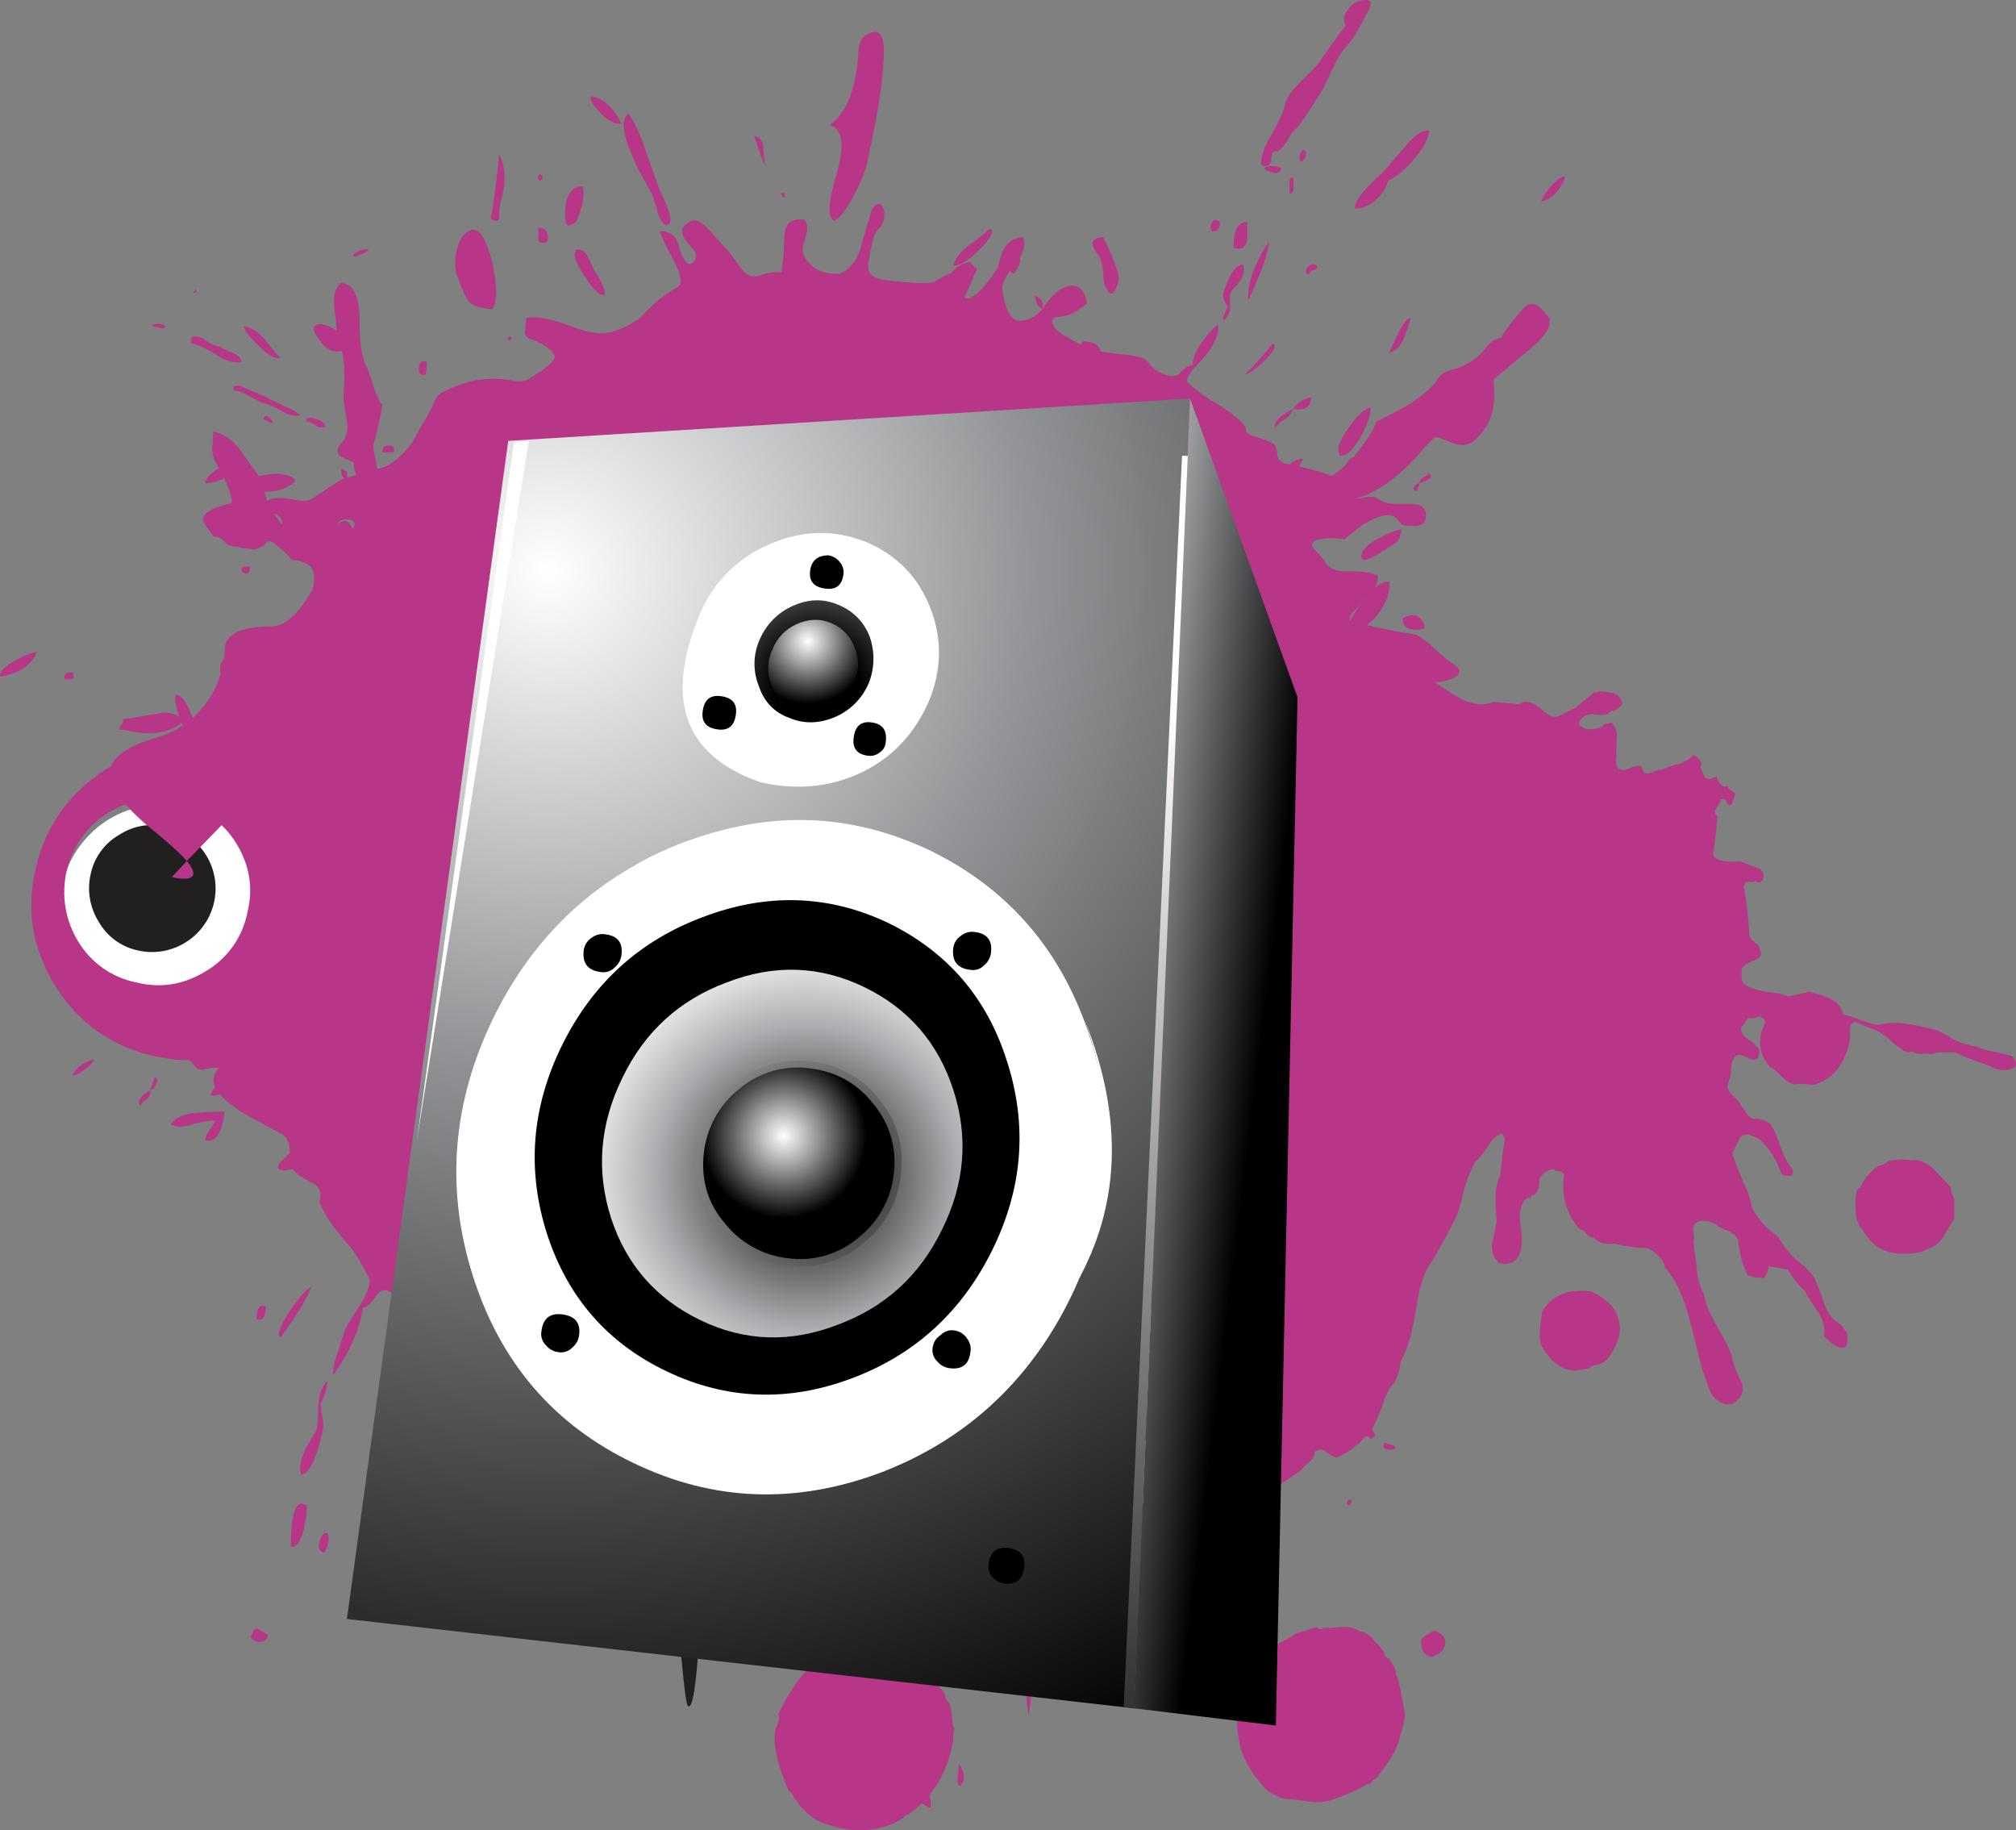 <?xml version="1.0" encoding="iso-8859-1"?>
<!-- Generator: Adobe Illustrator 20.1.0, SVG Export Plug-In . SVG Version: 6.00 Build 0)  -->
<svg version="1.0" id="Layer_1" xmlns="http://www.w3.org/2000/svg" xmlns:xlink="http://www.w3.org/1999/xlink" x="0px" y="0px"
	 viewBox="0 0 928.88 843.16" enable-background="new 0 0 928.88 843.16" xml:space="preserve">
<rect x="0" y="0" width="928.88" height="843.16" fill="#808080" stroke="none"/>
<title>emopunk_0022</title>
<path fill="#B83687" d="M882.5,534.33c-1.022,0.361-2.138,0.361-3.16,0h-1.05c-1.407-0.353-4.217-0.177-8.43,0.53
	c-0.353,0.707-1.583,1.41-3.69,2.11c-1.467,0.49-2.753,1.41-3.69,2.64c-2.305,2.024-4.112,4.553-5.28,7.39
	c-1.407,0.353-2.11,1.76-2.11,4.22c-0.7,7.733,0.353,12.833,3.16,15.3c3.867,7.387,10.017,11.08,18.45,11.08
	c5.273,0,8.963-0.703,11.07-2.11c3.003-0.836,5.615-2.701,7.38-5.27c1.526-2.951,3.289-5.773,5.27-8.44v-9.49
	c-0.913-1.617-1.453-3.417-1.58-5.27c-4.567-4.92-7.027-7.557-7.38-7.91C889.12,536.523,885.952,534.833,882.5,534.33z"/>
<path fill="#B83687" d="M346.44,619.25c-1.053,2.813-2.81,7.033-5.27,12.66c-1.712,3.995-2.081,8.438-1.05,12.66
	c0,0.353,0,1.057,0,2.11c0.339,0.436,0.261,1.064-0.175,1.403c-0.105,0.082-0.226,0.142-0.355,0.177
	c-0.353,4.573,2.107,10.907,7.38,19c1.053,0.707,2.46,2.64,4.22,5.8c1.417,1.897,3.481,3.21,5.8,3.69c0.353,0,0.88,0.703,1.58,2.11
	c0.488,0.656,1.37,0.877,2.11,0.53l5.8,4.75c1.673,0.192,3.287,0.73,4.74,1.58c1.407,1.407,2.813,1.933,4.22,1.58l15.81,3.16
	c2.813,0.707,4.923,0.53,6.33-0.53c3.16,0.353,9.827-0.7,20-3.16c1.76-0.353,4.22-1.583,7.38-3.69
	c1.053,0.707,1.757,2.113,2.11,4.22c0.353,2.46,0.88,4.043,1.58,4.75c0.7,0.353,2.983,3.517,6.85,9.49
	c2.46,4.22,5.623,6.153,9.49,5.8c0.7-0.353,3.16-0.53,7.38-0.53c2.549,0.1,5.027-0.855,6.85-2.64c1.053,0,1.58-0.177,1.58-0.53
	l1.58,1.06c1.053,6,1.053,9.693,0,11.08l1.05,4.75c1.053,1.407,3.163,2.46,6.33,3.16c2.122,0.662,4.093,1.735,5.8,3.16
	c1.446,1.137,2.236,2.915,2.11,4.75l-0.53,5.8c1.053,1.76,2.107,2.64,3.16,2.64h2.7l4.22-1.58c1.306-0.401,2.697,0.294,3.16,1.58
	c-0.7,4.573,0.003,8.09,2.11,10.55c1.407,2.46,5.097,4.043,11.07,4.75c3.16-0.353,6.493-2.99,10-7.91l5.8,2.11
	c1.001,0.407,2.08,0.588,3.16,0.53c0.905-0.383,1.953-0.173,2.64,0.53l4.22,11.08c0,0.707,0.703,1.587,2.11,2.64
	c1.407,0.707,2.11,1.587,2.11,2.64c2.813,3.867,8.437,6.867,16.87,9c7.38,2.107,14.937,0.877,22.67-3.69
	c0.521-1.285,1.774-2.121,3.16-2.11c5.273-2.813,8.607-8.087,10-15.82c1.081-2.673,1.443-5.583,1.05-8.44
	c-0.353-3.867-0.703-6.68-1.05-8.44c-2.813-7.387-5.977-12.133-9.49-14.24c-1.76-2.107-1.76-5.623,0-10.55
	c3.867-2.813,5.977-7.383,6.33-13.71c0-7.387,1.053-12.133,3.16-14.24c1.053-1.053,2.107-1.23,3.16-0.53l10-6.86
	c1.032-1.414,2.276-2.658,3.69-3.69c1.588-1.071,2.569-2.836,2.64-4.75c1.475-1.406,3.795-1.406,5.27,0
	c2.46,1.76,4.04,2.64,4.74,2.64c4.567-2.107,7.567-4.04,9-5.8c0.7,0,1.58-0.703,2.64-2.11c0.613-0.984,1.545-1.729,2.64-2.11
	l1.52,1.49l2.11-1.58l-1.58-3.16c1.053-1.407,2.633-4.923,4.74-10.55c1.407-4.92,3.34-8.613,5.8-11.08
	c1.76-3.867,2.64-7.03,2.64-9.49c2.813-4.573,5.097-11.957,6.85-22.15c1.407-10.2,3.517-17.583,6.33-22.15
	c1.76-2.107,5.627-8.963,11.6-20.57c1.407-2.46,2.813-6.857,4.22-13.19c1.272-4.742,3.039-9.337,5.27-13.71
	c1.407-1.053,3.34-3.34,5.8-6.86c1.76-3.167,3.87-5.277,6.33-6.33c1.054,0.7,1.656,1.907,1.58,3.17
	c-0.353,1.053-1.057,6.503-2.11,16.35c-1.51,3.306-2.232,6.917-2.11,10.55c0,2.46,0.177,5.977,0.53,10.55
	c-0.353,2.107-1.057,5.44-2.11,10c-0.353,3.867,0.7,6.867,3.16,9c2.976,1.101,6.323,0.263,8.43-2.11
	c2.107-2.813,2.633-7.737,1.58-14.77c-1.053-6.327,0-10.723,3.16-13.19c0.436,0.339,1.064,0.261,1.403-0.175
	c0.082-0.105,0.142-0.226,0.177-0.355c0.353-0.7,0.703-0.877,1.05-0.53c1.407-0.7,2.287-2.107,2.64-4.22
	c0-2.46,0.35-4.043,1.05-4.75c1.406-1.551,3.24-2.65,5.27-3.16c0.792,0.541,1.693,0.899,2.64,1.05
	c1.144-0.168,2.248,0.492,2.64,1.58c-1.407,9.493,0.877,17.757,6.85,24.79c1.202,0.45,2.284,1.172,3.16,2.11
	c0.807,1.269,2.187,2.058,3.69,2.11c2.107,2.46,5.27,3.34,9.49,2.64c4.963,1.462,10.117,2.174,15.29,2.11
	c4.92,2.813,7.557,5.813,7.91,9c4.567,4.92,8.257,12.48,11.07,22.68c1.407,5.627,3.517,13.89,6.33,24.79
	c0.353,0.7,1.233,3.16,2.64,7.38c1.053,3.167,2.46,5.277,4.22,6.33c2.813,2.107,5.45,2.457,7.91,1.05
	c3.513-2.46,4.567-5.623,3.16-9.49c-2.46-4.92-3.867-8.613-4.22-11.08c-0.7-2.813-2.983-7.56-6.85-14.24
	c-3.513-6-5.623-11.1-6.33-15.3c-1.876-3.594-2.954-7.551-3.16-11.6l-1.58-12.13c0.362-1.563,0.362-3.187,0-4.75
	c-0.42-1.493-0.021-3.098,1.05-4.22c2.107-1.407,5.107-1.23,9,0.53c1.707,1.424,3.678,2.498,5.8,3.16
	c2.46,1.053,4.04,2.46,4.74,4.22c0.447,5.475,1.848,10.829,4.14,15.82c0.7,1.053,3.337,1.58,7.91,1.58
	c0.7-0.707,1.403-2.463,2.11-5.27c0.353,0,3.353,0.527,9,1.58c1.053,2.813,3.69,6.147,7.91,10c0.353,1.407,2.287,4.57,5.8,9.49
	c2.46,3.867,3.34,7.56,2.64,11.08c4.22,4.22,7.383,5.977,9.49,5.27c1.407-1.053,1.757-3.34,1.05-6.86l-2.64-3.69
	c-3.513-1.76-6.15-5.093-7.91-10c-1.179-4.189-2.767-8.251-4.74-12.13c-1.76-2.107-3.167-3.69-4.22-4.75
	c-4.989-3.635-9.125-8.313-12.12-13.71c-5.213-3.375-9.415-8.099-12.16-13.67c-0.353-3.167-1.76-7.21-4.22-12.13
	c-2.46-6-4.04-10.22-4.74-12.66l3.69-7.38c1.121-1.073,2.727-1.472,4.22-1.05c1.623,0.602,3.207,1.306,4.74,2.11
	c4.573,4.38,8.006,9.811,10,15.82c0.353,0.707,1.76,1.06,4.22,1.06c1.407-0.707,1.583-1.937,0.53-3.69
	c-1.76-1.76-3.517-5.093-5.27-10c-1.76-5.273-3.34-8.79-4.74-10.55c-3.513-1.76-5.623-2.463-6.33-2.11
	c-1.407,0.353-2.813-0.35-4.22-2.11c-0.74-1.325-1.625-2.562-2.64-3.69c-0.353-1.053-1.583-2.637-3.69-4.75
	c-2.107-1.76-2.987-3.517-2.64-5.27c0.861-2.012,1.395-4.149,1.58-6.33c0-3.167,0.703-5.453,2.11-6.86
	c1.407-0.707,3.34-0.357,5.8,1.05c2.107,1.053,3.687,0.877,4.74-0.53c0.7-2.813,0.35-4.397-1.05-4.75
	c-0.353-1.053-1.76-2.283-4.22-3.69c-2.107-1.407-2.987-3.163-2.64-5.27l3.16-4.22c1.053,0.353,2.633,0.177,4.74-0.53
	c1.598-0.133,3.007,1.043,3.16,2.64c-3.867,7.387-3.163,14.243,2.11,20.57c1.407,0.353,3.163,1.76,5.27,4.22
	c2.107,2.107,4.04,3.337,5.8,3.69c2.091-0.361,4.229-0.361,6.32,0c2.46,0.353,4.393,0,5.8-1.06c7.027-2.813,11.593-9.317,13.7-19.51
	v-4.75c-0.12-1.546,0.716-3.009,2.11-3.69c2.931,1.393,5.935,2.624,9,3.69c3.556,1.687,6.773,4.012,9.49,6.86l3.69,2.64
	c1.163,1.029,2.838,1.239,4.22,0.53c1.407,1.053,3.517,1.403,6.33,1.05c2.46,0.353,4.217,0.177,5.27-0.53h8.43
	c2.107,1.053,5.44,2.46,10,4.22c2.753,0.735,5.408,1.796,7.91,3.16c2.71,1.058,5.72,1.058,8.43,0c1.085-0.395,1.744-1.497,1.58-2.64
	c-0.272-1.285-1.027-2.416-2.11-3.16l-6.33-1.58c-4.567-0.7-7.73-1.58-9.49-2.64c-3.262-0.475-6.451-1.362-9.49-2.64
	c-3.513-2.107-6.323-3.69-8.43-4.75c-12.667-3.513-21.803-4.393-27.41-2.64c-1.76,0-4.397-0.703-7.91-2.11
	c-2.713-1.164-5.538-2.048-8.43-2.64c-0.607-3.415-3.001-6.241-6.27-7.4c-1.053-0.707-4.217-1.76-9.49-3.16
	c-3.119,0.891-6.288,1.596-9.49,2.11c-1.407-0.7-4.92-1.403-10.54-2.11c-4.567-0.707-7.9-1.937-10-3.69
	c-0.76-0.87-1.139-2.008-1.05-3.16v-3.16c0.353-1.407,1.76-2.637,4.22-3.69c2.813-1.053,4.393-2.107,4.74-3.16
	c0.016-1.715-0.54-3.386-1.58-4.75c-1.403-1.044-2.646-2.287-3.69-3.69c-0.418-7.782-1.3-15.533-2.64-23.21
	c0.353-1.407,1.057-2.11,2.11-2.11c1.76,0.353,2.813,0.177,3.16-0.53l0.53,0.53c1.407,0.7,2.46,0.173,3.16-1.58
	c0.353-2.813-0.877-4.57-3.69-5.27c-4.22-1.407-6.503-2.287-6.85-2.64c-2.269,0.364-4.581,0.364-6.85,0
	c-2.813,0-4.747-1.053-5.8-3.16c0.353-1.053,1.057-6.857,2.11-17.41c-1.407-1.407-1.583-2.637-0.53-3.69
	c0.868-1.318,1.577-2.735,2.11-4.22c1.019-0.369,2.153,0.082,2.64,1.05c0.353,1.407,1.057,1.933,2.11,1.58l1.58-4.22
	c0.366-0.724,0.076-1.609-0.648-1.975c-0.127-0.064-0.262-0.109-0.402-0.135c-1.407-0.7-2.11-1.58-2.11-2.64l-1.05,0.53
	c-2.107-0.353-3.513-2.11-4.22-5.27c0.071,0.509-0.283,0.979-0.792,1.05c-0.086,0.012-0.172,0.012-0.258,0
	c-0.577-0.043-1.146,0.148-1.58,0.53c-1.306,0.401-2.697-0.294-3.16-1.58l-1.58-3.69c0.729-1.198,0.507-2.745-0.53-3.69l-2.64-2.11
	c-1.834,2.031-4.211,3.496-6.85,4.22c-0.7,0-3.337,0.88-7.91,2.64c-1.294,0.064-2.556,0.423-3.69,1.05
	c-1.303,0.658-2.794,0.845-4.22,0.53L756,352.9c-1.053-0.353-2.81-0.003-5.27,1.05c-2.107,1.053-3.863,1.053-5.27,0
	c-1.027-1.76-1.221-3.884-0.53-5.8c-0.353-1.053-0.353-3.69,0-7.91c0.353-3.167-0.527-5.627-2.64-7.38
	c-0.797,0.464-1.726,0.651-2.64,0.53c-0.687,0.337-1.243,0.893-1.58,1.58c-4.22,1.407-7.22,1.407-9,0
	c-0.964-0.234-1.627-1.119-1.58-2.11c0.41-0.783,0.944-1.496,1.58-2.11c1.555-1.45,3.724-2.042,5.8-1.58
	c3.16,0.353,5.27,0.177,6.33-0.53l1.05-1.05c0.221-0.29,0.635-0.346,0.925-0.125c0.047,0.036,0.089,0.078,0.125,0.125
	c1.645-0.691,3.094-1.776,4.22-3.16c-0.7-3.167-2.28-4.923-4.74-5.27c-1.243-0.073-2.477-0.25-3.69-0.53
	c-1.76-0.353-2.99-0.177-3.69,0.53l-0.53-0.53L726,326l-6.33,3.16c-2.46,1.407-4.567,1.407-6.32,0l-6.35-4.75
	c-2.813-1.407-5.097-1.407-6.85,0L688,323.36c-3.867,1.76-8.61,1.41-14.23-1.05c-10.893-6.327-17.56-11.25-20-14.77
	c-2.513-1.027-4.103-2.083-4.77-3.17c-2.107-0.353-4.743-1.583-7.91-3.69c-4.567-3.167-7.203-4.923-7.91-5.27
	c-1.053-2.107-5.797-4.04-14.23-5.8c-4.22,0-7.03,1.407-8.43,4.22c-5.62,0-9.133-1.407-10.54-4.22
	c-4.086-2.885-7.963-6.056-11.6-9.49c-1.019,0.369-2.153-0.082-2.64-1.05c-1.053-1.407-1.933-2.11-2.64-2.11l-4.74-6.86
	c-1.76-3.167-3.87-5.1-6.33-5.8l-1.58-2.11c-0.687-0.703-1.735-0.913-2.64-0.53v1.05h1.05l-0.53,1.05
	c5.62,7.387,9.837,11.607,12.65,12.66c0.577,0.964,0.935,2.043,1.05,3.16c0.353,1.407,1.057,1.933,2.11,1.58
	c2.46,4.92,4.393,7.733,5.8,8.44c3.867,4.573,4.92,9.497,3.16,14.77v8.44c-0.353,1.76-2.287,3.343-5.8,4.75
	c-3.867-1.053-8.083-4.217-12.65-9.49c-0.436,0.339-1.064,0.261-1.403-0.175c-0.082-0.105-0.142-0.226-0.177-0.355
	c-0.713-1.027-1.403-1.38-2.07-1.06c-4.567,0.707-9.837-1.58-15.81-6.86c-1.788-1.603-3.975-2.694-6.33-3.16
	c-2.148-0.585-4.261-1.289-6.33-2.11c-0.221-0.29-0.635-0.346-0.925-0.125c-0.047,0.036-0.089,0.078-0.125,0.125
	c-0.484,0.286-1.022,0.466-1.58,0.53l-0.53,0.53c2.813,2.813,5.097,4.57,6.85,5.27l5.8,2.11l0.53-0.53
	c4.22,2.107,6.68,3.69,7.38,4.75c8.787,3.867,13.883,6.327,15.29,7.38c5.62,3.513,8.953,7.91,10,13.19
	c-0.353,1.407-1.583,2.46-3.69,3.16c-2.46-0.707-4.743-2.64-6.85-5.8c-2.46-3.167-4.743-5.1-6.85-5.8
	c-0.353,0-1.233-0.703-2.64-2.11c-1.053-1.053-1.933-1.053-2.64,0l1.05,1.05c0.381,1.095,1.126,2.027,2.11,2.64
	c1.252,0.611,2.336,1.517,3.16,2.64c1.098,0.022,2.102,0.623,2.64,1.58c0.7,1.407,1.403,1.933,2.11,1.58
	c0.353,0.707,1.583,1.587,3.69,2.64c1.177,0.765,2.097,1.866,2.64,3.16c2.031,1.249,3.817,2.859,5.27,4.75
	c1.407,2.107,2.987,3.337,4.74,3.69c0,0.353,0.527,0.88,1.58,1.58c0.656,0.488,0.877,1.37,0.53,2.11
	c-4.92-2.46-8.787-3.513-11.6-3.16c-0.7,0.353-1.05,2.11-1.05,5.27c4.567,3.867,8.08,6.327,10.54,7.38
	c0.43,1.169-0.006,2.481-1.05,3.16c-0.937,0.863-2.003,1.575-3.16,2.11c-4.92,2.107-7.92,2.987-9,2.64
	c-5.987-2.618-11.796-5.624-17.39-9c-3.513,0.707-5.973,0.003-7.38-2.11c-6.327-3.867-10.193-6.153-11.6-6.86
	c-4.92-2.107-9.137-2.283-12.65-0.53c0.156,2.016,0.692,3.984,1.58,5.8c1.407,1.407,2.637,2.11,3.69,2.11
	c2.813-0.7,5.813,0.003,9,2.11c4.567,3.167,7.377,4.923,8.43,5.27c0.7,3.167,2.81,5.627,6.33,7.38c4.92,2.46,7.92,4.217,9,5.27
	c2.107,2.107,2.987,6.15,2.64,12.13c-0.353,4.573,0.877,10.907,3.69,19c0.7,2.107-0.18,5.27-2.64,9.49l-0.53-0.53
	c-0.7,1.053-2.28,2.107-4.74,3.16c-1.529,0.766-2.678,2.125-3.18,3.76h-0.53c-0.7,3.867,0.88,5.623,4.74,5.27
	c5.273-0.353,8.437-0.177,9.49,0.53c1.053,3.167,1.23,7.737,0.53,13.71c0.353,1.76-0.527,4.22-2.64,7.38l-1.05-0.53l-4.22,2.11
	l-0.53,2.11h-2.11c-1.76,1.053-2.463,3.163-2.11,6.33c0.981,0.567,1.871,1.278,2.64,2.11c0.677,0.873,1.934,1.031,2.806,0.354
	c0.132-0.103,0.251-0.221,0.354-0.354c1.761-0.507,3.382-1.41,4.74-2.64c0.353-1.053,1.76-2.46,4.22-4.22
	c2.107-1.407,2.987-2.99,2.64-4.75c0.353,0.707,1.233,1.06,2.64,1.06c1.407-0.353,1.933-0.003,1.58,1.05
	c1.796,2.023,3.225,4.345,4.22,6.86c-0.7,1.407-0.7,3.693,0,6.86l-3.69,3.17c-0.353,0-0.703,0.703-1.05,2.11
	c0,1.407-0.527,1.933-1.58,1.58c-0.567,0.981-1.279,1.871-2.11,2.64c-1.177,0.765-2.097,1.866-2.64,3.16
	c0.7,0.707,0.523,1.937-0.53,3.69c-0.353,0.7-1.057,0.877-2.11,0.53l-2.7-0.52c-4.92-1.053-8.083-2.81-9.49-5.27h-3.16
	c-2.82-0.073-5.641,0.105-8.43,0.53c-2.813,2.46-5.097,3.513-6.85,3.16c-3.638,2.36-7.529,4.305-11.6,5.8
	c-1.943,0.444-3.751,1.35-5.27,2.64c-1.424,1.573-3.013,2.987-4.74,4.22c-0.7,1.76-1.753,2.463-3.16,2.11l-3.66,7.91
	c-2.46,1.76-3.69,4.573-3.69,8.44c-0.353,6-0.53,9.163-0.53,9.49c3.16,4.22,3.863,8.967,2.11,14.24c-5.62-1.053-9.837-1.053-12.65,0
	L483,538.55c-3.16,2.46-7.027,7.03-11.6,13.71c-7.027,4.92-9.837,12.657-8.43,23.21c0.113,1.063,0.29,2.118,0.53,3.16
	c0.106,0.851-0.307,1.682-1.05,2.11l1.05,0.53c0.708,2.051,0.708,4.279,0,6.33c-0.353,3.167,0.877,6.167,3.69,9
	c3.867,3.867,5.977,6.327,6.33,7.38c0.584,0.658,1.113,1.364,1.58,2.11c0.221,0.887,0.791,1.648,1.58,2.11
	c-0.705,1.759-2.333,2.978-4.22,3.16c-1.598-0.061-3.195,0.118-4.74,0.53c-0.7,1.407-1.403,1.76-2.11,1.06l-3.16,1.58
	c-1.958,2.008-4.283,3.62-6.85,4.75c-0.7,1.407-1.403,2.11-2.11,2.11c-2.711-2.584-5.181-5.409-7.38-8.44
	c-2.334-2.861-3.798-6.332-4.22-10c-0.7-3.867-3.51-7.2-8.43-10c-5.62-2.813-9.66-5.273-12.12-7.38c-2.798-0.364-5.632-0.364-8.43,0
	c-3.867,0.353-6.867,0.177-9-0.53l-4.74,0.53c-6-1.76-12.5-0.53-19.5,3.69c-0.7,2.107-3.16,3.863-7.38,5.27
	c-2.107,1.407-3.513,1.583-4.22,0.53l-8.43,6.86c-0.353,0.7-1.583,1.753-3.69,3.16c-1.407,1.407-2.11,2.637-2.11,3.69L346.44,619.25
	z"/>
<path fill="#B83687" d="M783.93,378.21c0.7-1.053,0.523-2.107-0.53-3.16c-1.053-1.407-1.053-2.637,0-3.69l-6.33-3.16
	c-3.867,0.7-5.8,1.93-5.8,3.69c-1.053,4.92,1.407,10.02,7.38,15.3c2.46,7.033,5.27,10.9,8.43,11.6
	c0.817,0.048,1.579,0.427,2.11,1.05c0.7,1.053,1.403,1.403,2.11,1.05c0-1.053-1.757-2.81-5.27-5.27v-0.53
	c-1.083-1.131-1.654-2.656-1.58-4.22c0.296-1.568,0.473-3.156,0.53-4.75c0.315-1.426,0.127-2.916-0.53-4.22
	C784.174,380.687,784,379.452,783.93,378.21z"/>
<path fill="#B83687" d="M740.71,626.11c5.273-7.387,6.853-13.72,4.74-19c-1.053-4.573-5.093-8.617-12.12-12.13
	c-10.54-1.407-18.097,1.593-22.67,9c-1.407,7.733-1.583,13.007-0.53,15.82c4.567,8.087,10.013,11.953,16.34,11.6l5.8-1.06
	c0-0.353,0.88-0.88,2.64-1.58C736.303,629.1,738.237,628.217,740.71,626.11z"/>
<path fill="#B83687" d="M641.62,539.61c-1.407-2.46-3.517-3.163-6.33-2.11c-3.16,1.407-5.443,2.11-6.85,2.11
	c-5.277,6.34-9.544,13.458-12.65,21.1c0.353,1.053,0.177,2.987-0.53,5.8c-1.053,2.46-0.877,4.393,0.53,5.8
	c-1.053,1.76-1.403,4.923-1.05,9.49c2.121,5.724,2.844,11.871,2.11,17.93c-1.053,3.52,0.177,6.683,3.69,9.49
	c1.692,0.31,3.201,1.255,4.22,2.64c1.031,1.414,2.276,2.659,3.69,3.69c3.513-3.867,5.973-6.68,7.38-8.44
	c2.22-2.929,3.671-6.367,4.22-10c1.053-3.867,1.58-9.67,1.58-17.41c-0.7-3.167-1.227-5.453-1.58-6.86c-0.7-3.167-0.7-5.627,0-7.38
	c-0.732-1.656-0.918-3.502-0.53-5.27c0.7-3.167,1.05-4.923,1.05-5.27C642.67,551.393,643.02,546.29,641.62,539.61z"/>
<path fill="#B83687" d="M663.75,761.13c1.646-1.447,2.441-3.633,2.11-5.8c-0.353-1.407-1.933-2.813-4.74-4.22
	c-3.867,1.76-5.977,3.343-6.33,4.75c0,3.867,1.053,6.153,3.16,6.86C659.357,763.773,661.29,763.243,663.75,761.13z"/>
<path fill="#B83687" d="M591.54,755.86c-2.045,0.756-3.86,2.027-5.27,3.69c-5.62,2.813-10.89,11.427-15.81,25.84l-0.53,5.8
	c0,9.493,1.757,16.877,5.27,22.15c0,0.7,2.11,3.7,6.33,9c1.76,2.46,5.093,4.57,10,6.33c3.351,0.156,6.69,0.507,10,1.05
	c3.477,0.71,7.063,0.71,10.54,0c9.153-3.147,15.13-5.79,17.93-7.93c0.7,0.353,1.403,0.003,2.11-1.05
	c0.259-0.644,0.886-1.065,1.58-1.06c6.327-7.733,10.017-13.887,11.07-18.46c1.76-6,2.64-9.693,2.64-11.08
	c-1.76-10.9-3.167-17.233-4.22-19c0-1.76-1.053-4.047-3.16-6.86c-1.407-0.7-2.11-1.58-2.11-2.64c-1.235-2.191-2.839-4.153-4.74-5.8
	c-1.417-2.239-3.718-3.773-6.33-4.22c-2.54-1.52-5.473-2.254-8.43-2.11c-3.867,0.353-6.867,0.53-9,0.53v0.53
	c-1.407,0-2.287-0.35-2.64-1.05l-10,3.16C595.167,753.955,593.41,755.024,591.54,755.86z"/>
<path fill="#B83687" d="M574.15,568.62c0.426-0.745,1.259-1.159,2.11-1.05c1.407,0,2.11-0.527,2.11-1.58
	c-7.027-4.92-13-7.207-17.92-6.86c-1.374,0.934-1.826,2.751-1.05,4.22c-0.7,1.76-0.877,5.453-0.53,11.08
	c0.353,4.573-0.35,8.09-2.11,10.55l1.05-1.05c4.567-5.273,7.9-9.317,10-12.13c1.194-0.22,2.3-0.775,3.19-1.6
	C571.795,569.272,572.93,568.702,574.15,568.62z"/>
<path fill="#B83687" d="M556.23,587.61c-0.45,1.634-1.368,3.1-2.64,4.22c-0.7,4.22-3.7,7.913-9,11.08
	c-1.407,3.867-4.57,7.03-9.49,9.49c-6,2.107-10.393,3.69-13.18,4.75c-1.869,0.032-3.692,0.579-5.27,1.58
	c-1.816,0.888-3.784,1.424-5.8,1.58c-3.867-1.053-5.977-1.757-6.33-2.11c-2.46-2.813-4.57-3.867-6.33-3.16
	c-0.398-0.838-1.4-1.195-2.238-0.798c-0.146,0.069-0.282,0.159-0.402,0.268c-0.884,0.813-1.979,1.36-3.16,1.58
	c0,1.053,0.177,1.58,0.53,1.58l-0.53,1.05c0.7,0.7,1.403,2.283,2.11,4.75c0.353,1.76,1.233,2.463,2.64,2.11
	c2.46,0,3.867,0.177,4.22,0.53c0.7-1.407,2.107-2.11,4.22-2.11c1.428,0.1,2.861-0.081,4.22-0.53c3.867-0.353,7.557,1.053,11.07,4.22
	c2.46,2.107,5.623,5.107,9.49,9c2.107,1.76,5.107,2.813,9,3.16c3.318,0.401,6.659,0.578,10,0.53c1.76-0.7,4.043-2.457,6.85-5.27
	c3.16-3.52,8.607-5.63,16.34-6.33c0.888-0.22,1.649-0.79,2.11-1.58c0.047-0.991-0.616-1.876-1.58-2.11
	c-2.46-0.7-6.327-3.337-11.6-7.91l-1.58-4.22c-0.272-1.329-1.311-2.368-2.64-2.64C554.893,601.44,554.55,593.87,556.23,587.61z"/>
<path fill="#B83687" d="M436,450.47c-4.567-1.407-7.9-1.757-10-1.05l-10,4.75c-4.92,0-9.137,2.287-12.65,6.86
	c-5.273,7.387-8.273,11.253-9,11.6c-0.6,3.925-1.482,7.802-2.64,11.6c-1.053,4.573-0.527,8.44,1.58,11.6l1.58,3.17
	c0.7,1.407,0.7,2.46,0,3.16c0.353,1.053-0.173,2.46-1.58,4.22c-0.838,0.398-1.195,1.4-0.798,2.238
	c0.069,0.146,0.159,0.282,0.268,0.402c0.7,1.053,0.877,1.757,0.53,2.11c0.353,1.76,2.287,3.517,5.8,5.27
	c1.407,0.707,2.287,2.29,2.64,4.75c0.7,2.46,1.58,4.043,2.64,4.75c7.733,0.7,13.357,3.513,16.87,8.44
	c2.107,1.407,6.85,1.23,14.23-0.53c1.76,0,4.57,0.703,8.43,2.11c1.053,0.7,3.513,0.173,7.38-1.58c2.46-5.273,7.557-8.607,15.29-10
	c2.526-0.767,4.503-2.744,5.27-5.27c1.407-3.867,2.637-6.327,3.69-7.38c-0.321-0.911-0.118-1.924,0.53-2.64
	c0.7-1.407,0.7-2.46,0-3.16c2.484-7.65,3.206-15.762,2.11-23.73h-0.53c1.053-1.407,0.703-3.34-1.05-5.8
	c-2.46-1.407-4.92-4.74-7.38-10c-2.46-4.92-5.46-7.92-9-9c-1.76,0-4.043-1.053-6.85-3.16c-2.807-2.107-5.24-3.173-7.3-3.2
	C443.6,452.053,440.247,451.877,436,450.47z"/>
<path fill="#B83687" d="M428.14,770.63c-2.439-1.544-4.732-3.308-6.85-5.27c-4.22-2.813-11.073-4.57-20.56-5.27
	c-2.813-1.053-7.91-0.35-15.29,2.11c-2.68,0.446-5.212,1.533-7.38,3.17l-6.85,4.75c-3.867,3.867-8.083,10.373-12.65,19.52
	c0.7,1.76,0.35,3.87-1.05,6.33c-1.76,6,0.173,15.667,5.8,29c0.87,0.514,1.596,1.24,2.11,2.11c0.353,1.407,0.88,2.11,1.58,2.11
	c1.053,2.813,4.217,5.977,9.49,9.49c14.76,6.327,27.937,5.977,39.53-1.05c0.353-0.7,1.407-1.403,3.16-2.11
	c10.893-8.087,17.56-19.34,20-33.76c0-2.813,0.177-4.57,0.53-5.27c-0.784-1.829-1.143-3.812-1.05-5.8
	c-0.353-2.46-0.703-4.393-1.05-5.8c-1.407-1.407-2.11-2.637-2.11-3.69c-1.053-2.46-1.933-3.69-2.64-3.69
	C432.003,774.799,430.36,772.405,428.14,770.63z"/>
<path fill="#221F20" d="M340.12,629.8c2.46-3.167,2.283-6.86-0.53-11.08l-92.24-41.67l9,13.19c5.273,9.493,5.45,17.053,0.53,22.68
	c-3.867,4.22-4.043,5.45-0.53,3.69c6.667-2.813,10.883-3.34,12.65-1.58c4.22,4.573,6.33,20.22,6.33,46.94
	c0,4.573,0.88,5.1,2.64,1.58c3.513-7.387,7.203-11.783,11.07-13.19c4.567-1.407,7.9,2.11,10,10.55c1.407,4.92,3.69,13.71,6.85,26.37
	c2.107,6.667,4.217,24.95,6.33,54.85c2.107,28.133,3.687,42.727,4.74,43.78c2.107,1.76,3.863-9.14,5.27-32.7
	c1.76-24.967,1.76-47.47,0-67.51c-2.813-27.073-4.043-41.137-3.69-42.19c0-6.327,2.81-9.49,8.43-9.49
	C333.277,634.007,337.66,632.6,340.12,629.8z"/>
<path fill="#B83687" d="M5.94,304.9c-4.567,2.813-6.5,5.1-5.8,6.86c9.133-1.76,14.757-5.627,16.87-11.6
	C13.102,301.174,9.37,302.772,5.94,304.9z"/>
<path fill="#B83687" d="M29.66,312.81c3.867,0.7,5.097-0.353,3.69-3.16C30.537,309.65,29.307,310.703,29.66,312.81z"/>
<path fill="#B83687" d="M43.36,487.92c-5.273,1.76-8.607,4.22-10,7.38c1.053,0.353,2.987-0.527,5.8-2.64
	S43.373,488.967,43.36,487.92z"/>
<path fill="#B83687" d="M78.15,421.46c-5.62-0.707-9.487-0.357-11.6,1.05c-7.033,4.573-9.14,10.027-6.32,16.36
	c-0.353,0.353-5.623,3.517-15.81,9.49c-8.433,4.573-10.717,7.737-6.85,9.49c1.407,0.7,3.34,1.58,5.8,2.64
	c2.107,0.353,4.217-0.35,6.33-2.11l7.91-7.91c2.107,0,4.743-1.23,7.91-3.69c3.16-2.813,7.903-4.747,14.23-5.8
	c4.22-1.053,7.03-2.637,8.43-4.75c5.273-3.513,13.357-7.03,24.25-10.55c0.7-1.76,2.633-4.047,5.8-6.86
	c2.252-2.409,4.935-4.376,7.91-5.8c3.513-1.407,5.973-2.46,7.38-3.16c2.46-1.407,3.513-3.163,3.16-5.27
	c-14.76-2.46-30.22,2.287-46.38,14.24c-3.16,2.46-4.917,3.69-5.27,3.69L78.15,421.46z"/>
<path fill="#B83687" d="M56.54,331.27c0.321,0.911,0.118,1.924-0.53,2.64c-0.603,0.533-0.967,1.286-1.01,2.09l9.49,1.58
	c6.327,0.7,11.773-0.18,16.34-2.64c3.513-1.76,4.04-3.343,1.58-4.75c-2.632-1.801-5.913-2.376-9-1.58
	C63.217,330.383,57.593,331.27,56.54,331.27z"/>
<path fill="#B83687" d="M70.24,150.36l5.27,1.05c1.053-1.053,0.527-1.757-1.58-2.11C71.47,148.953,70.24,149.307,70.24,150.36z"/>
<path fill="#B83687" d="M88.17,158.27c2.813,0.353,6.68,2.11,11.6,5.27c4.22,2.813,8.087,3.867,11.6,3.16
	c-0.353-1.76-1.76-3.167-4.22-4.22c-2.017-0.684-3.96-1.569-5.8-2.64c-2.484-0.549-4.82-1.627-6.85-3.16
	c-1.407-1.407-3.517-1.933-6.33-1.58v3.16L88.17,158.27z"/>
<path fill="#B83687" d="M89.75,135.06c1.053-1.053,1.053-1.58,0-1.58c-0.029,0.407-0.22,0.785-0.53,1.05
	C88.867,134.883,89.043,135.06,89.75,135.06z"/>
<path fill="#B83687" d="M471.36,109.22c-4.22,0.353-7.22,2.287-9,5.8c-0.7,1.053-1.58,3.867-2.64,8.44
	c-7.027,10.547-12.123,15.117-15.29,13.71l4.74-11.08c1.053-1.76,1.23-2.64,0.53-2.64c-1.055-0.686-1.954-1.585-2.64-2.64
	c-3.16,0-6.16,1.757-9,5.27c-1.053,0-3.513,1.23-7.38,3.69c-2.107,1.053-9.133,0.877-21.08-0.53c-4.567-0.353-7.567-1.583-9-3.69
	c-0.7-1.407-0.7-3.867,0-7.38c1.053-7.033,2.46-11.253,4.22-12.66c1.717-1.655,2.672-3.946,2.64-6.33
	c0.162-1.708-0.364-3.41-1.46-4.73c-1.407-1.053-2.813-0.35-4.22,2.11c-0.353,0.7-1.933,5.973-4.74,15.82
	c-1.76,7.033-5.093,11.603-10,13.71c-8.433,0.353-14.057-2.647-16.87-9c-0.7-1.407-0.35-4.043,1.05-7.91
	c1.053-3.513,0.877-6.15-0.53-7.91c-4.92-0.707-7.92,0.877-9,4.75c-0.424,3.316-0.601,6.658-0.53,10l-1.05,9.49
	c-3.041-0.299-6.11,0.059-9,1.05c-3.12,1.524-6.882,0.642-9-2.11c-2.46-3.513-4.393-6.15-5.8-7.91
	c-5.62-6.327-9.31-10.37-11.07-12.13c-3.16-3.167-5.97-3.693-8.43-1.58c-2.813,1.76-3.34,4.047-1.58,6.86
	c1.477,2.015,3.059,3.951,4.74,5.8c1.407,2.813,0.703,4.923-2.11,6.33c-2.107-0.7-3.863-3.7-5.27-9
	c-1.053-4.22-3.863-6.33-8.43-6.33c0,1.407,2.11,5.977,6.33,13.71c3.513,6.667,4.04,10.71,1.58,12.13
	c-5.697,3.222-10.856,7.315-15.29,12.13c-2.107,2.813-6.5,5.45-13.18,7.91c-4.92,2.107-11.773,1.403-20.56-2.11
	c-9.133-3.513-15.987-4.743-20.56-3.69c0,0.353-0.177,2.287-0.53,5.8c-0.353,2.107,0.877,3.513,3.69,4.22
	c6.327,2.813,9.66,5.45,10,7.91c-0.353,1.407-1.933,3.163-4.74,5.27c-1.407,1.053-3.517,2.46-6.33,4.22
	c-1.76,1.407-4.22,1.933-7.38,1.58c-2.6-0.587-5.247-0.938-7.91-1.05c-7.733-0.353-15.64,1.403-23.72,5.27
	c-2.813,1.407-4.57,2.99-5.27,4.75c-0.767,1.983-1.648,3.92-2.64,5.8c-1.76,2.813-4.397,7.383-7.91,13.71
	c-3.867,5.273-8.083,8.967-12.65,11.08l-20,5.8c-8.433,5.627-13,8.627-13.7,9c-1.76,1.053-4.76,1.053-9,0
	c-4.567-0.7-7.73-0.7-9.49,0c-2.134,1.005-4.513,1.369-6.85,1.05c-2.252-0.655-4.539-1.182-6.85-1.58
	c-2.275,1.441-4.767,2.508-7.38,3.16c-3.867,1.053-6.503,2.107-7.91,3.16c-2.46,1.76-2.987,3.693-1.58,5.8
	c1.053,1.407,2.46,3.34,4.22,5.8c1.407-0.353,3.163,0.527,5.27,2.64c0.7,1.053,2.81,1.757,6.33,2.11c1.407,0.7,3.69,0.877,6.85,0.53
	c3.16-0.347,4.917-1.05,5.27-2.11c0.426-0.745,1.259-1.159,2.11-1.05c1.085-0.395,1.744-1.497,1.58-2.64l-1.05-3.69
	c-0.702-1.687-0.702-3.583,0-5.27c0.7-1.76,2.107-1.583,4.22,0.53c1.053,1.407,1.403,4.57,1.05,9.49
	c-0.353,3.867,1.403,6.327,5.27,7.38c6,0.707,10.92-0.523,14.76-3.69l5.8-4.22c-0.975-1.378-1.354-3.09-1.05-4.75
	c1.053-2.813,3.163-3.867,6.33-3.16c2.813,1.053,2.813,2.81,0,5.27c-3.513,3.167-4.567,6.33-3.16,9.49
	c1.053,2.107,5.447,4.567,13.18,7.38c0.704,1.869,0.704,3.931,0,5.8c-0.731,1.828-1.614,3.591-2.64,5.27
	c3.867-0.353,4.92,1.053,3.16,4.22c-1.406,2.235-2.992,4.351-4.74,6.33c0.369,2.666,0.897,5.307,1.58,7.91
	c0.7,3.167,0.173,5.627-1.58,7.38c-4.567,5.273-8.433,8.607-11.6,10c-4.22,2.46-3.693,4.92,1.58,7.38
	c2.813,1.407,3.34,2.99,1.58,4.75c-1.434,1.883-3.019,3.646-4.74,5.27c-0.7,0.7-2.81,1.403-6.33,2.11s-5.047,1.803-4.58,3.29
	c-1.407,1.053,0.703,2.987,6.33,5.8c1.053,1.76,0.527,3.343-1.58,4.75c-0.353,0.353-2.637,1.233-6.85,2.64
	c-3.605,1.78-7.579,2.685-11.6,2.64c-5.273-0.353-9.49-0.53-12.65-0.53c-1.407,4.22,2.283,6.33,11.07,6.33
	c6-0.707,9.513-1.41,10.54-2.11l4.22,7.38c2.107,6,1.053,9.693-3.16,11.08c-7.733,2.813-12.127,4.923-13.18,6.33
	c-2.813,4.573,0.35,4.573,9.49,0c2.118-1.055,4.513-1.422,6.85-1.05c3.16,0,4.213,1.053,3.16,3.16l-3.69,4.22
	c-1.356,1.18-1.782,3.108-1.05,4.75c1.623-0.118,3.219-0.471,4.74-1.05c2.107-1.053,3.863-1.403,5.27-1.05
	c3.72,1.93,6.835,4.851,9,8.44c-6.667,1.053-10,4.92-10,11.6l9-4.75c1.76-0.7,5.8-0.35,12.12,1.05c2.1,0.714,4.061,1.783,5.8,3.16
	c2.118,1.64,4.702,2.564,7.38,2.64h8.43c2.078-0.018,3.957,1.235,4.74,3.16c0.353,0.353,0.53,1.407,0.53,3.16
	c0.308,1.011,1.099,1.802,2.11,2.11c2.813,1.407,3.867,2.813,3.16,4.22c-0.127,1.853-0.667,3.653-1.58,5.27
	c-1.407,2.107-2.11,3.69-2.11,4.75c0,2.107,1.23,3.16,3.69,3.16c2.46-0.353,3.163-1.937,2.11-4.75
	c-0.401-1.306,0.294-2.697,1.58-3.16c1.656-0.733,3.502-0.918,5.27-0.53c0.7,1.407,0.35,3.163-1.05,5.27
	c2.107-0.353,5.107,0.877,9,3.69c3.867,3.513,6.867,5.27,9,5.27c7.38-4.92,11.247-5.097,11.6-0.53c0.7,2.813,3.7,4.22,9,4.22
	c2.107-1.053,4.213-3.69,6.32-7.91c1.407-2.813,5.097-4.043,11.07-3.69c2.163,0.5,4.376-0.608,5.27-2.64
	c0.45-1.848,1.161-3.622,2.11-5.27c3.867-4.573,6.15-7.737,6.85-9.49c-1.382-2.963-1.75-6.297-1.05-9.49
	c0.7-4.22,2.983-6.857,6.85-7.91c8.787-2.46,13.353-7.03,13.7-13.71c6.667-1.76,11.41-4.923,14.23-9.49
	c2.46-5.627,4.393-10.197,5.8-13.71c1.76-3.513,3.867-5.623,6.32-6.33c0.353-0.353,4.22-1.057,11.6-2.11
	c4.567,1.407,8.08,1.583,10.54,0.53l4.74,2.64c0.7,0,3.337,0.177,7.91,0.53c1.887,0.182,3.515,1.401,4.22,3.16
	c0.353,2.107,2.637,4.217,6.85,6.33c2.107,0.707,3.16,1.76,3.16,3.16l-1.58,4.75c-0.7,2.107,0.88,4.04,4.74,5.8
	c3.513,1.407,6.513,1.407,9,0c2.487-1.407,4.067-2.637,4.74-3.69c0.261-1.602,0.612-3.187,1.05-4.75
	c0.353-2.107,2.99-4.217,7.91-6.33c4.567-2.107,6.85-4.393,6.85-6.86c-3.16-3.867-5.093-6.68-5.8-8.44
	c-1.407-3.513,0.173-6.327,4.74-8.44c2.813-1.407,6.68-1.23,11.6,0.53c3.867,0,9.84-0.703,17.92-2.11c3.04-0.264,6.052-0.792,9-1.58
	c3.234-1.026,6.676-1.209,10-0.53c0.57,1.706,0.922,3.476,1.05,5.27c0.438,1.945,1.344,3.755,2.64,5.27
	c4.088-1.119,8.455-0.55,12.12,1.58c1.76,0.7,4.57,2.81,8.43,6.33c-6.327,2.107-6.327,5.107,0,9c6,3.867,11.27,5.45,15.81,4.75
	c2.107,0,4.04,2.46,5.8,7.38c1.76,4.92,4.76,7.207,9,6.86c1.76-0.353,2.64-1.937,2.64-4.75c1.728,0.133,3.437-0.437,4.74-1.58
	c1.044-1.403,2.287-2.646,3.69-3.69c1.667-1.066,3.848-0.846,5.27,0.53c2.813,2.107,4.22,3.863,4.22,5.27
	c-0.7,1.053-0.173,1.933,1.58,2.64c2.107,1.053,3.337,0.527,3.69-1.58c0-2.813,0-4.397,0-4.75c0.7-1.76,7.2-2.64,19.5-2.64
	c6.667-0.353,10.707-0.353,12.12,0c3.304,0.802,6.151,2.89,7.91,5.8c1.453-0.495,3.045,0.187,3.69,1.58
	c0.933,1.018,2.36,1.424,3.69,1.05c1.407,0,3.163-0.88,5.27-2.64c2.107-2.107,3.863-3.337,5.27-3.69h9l7.38,3.69
	c7.027,3.867,10.893,7.733,11.6,11.6c1.053,0.707,4.743,3.343,11.07,7.91c3.851,2.807,8.424,4.455,13.18,4.75
	c0.353-2.813,0.53-4.397,0.53-4.75c-0.569-1.711-1.678-3.192-3.16-4.22c-4.567-3.867-7.027-6.867-7.38-9
	c-0.353-2.813-1.76-5.813-4.22-9c-3.513-3.867-7.027-4.92-10.54-3.16c-0.917,0.656-1.798,1.36-2.64,2.11
	c-1.612-0.187-3.2-0.539-4.74-1.05c-4.567-1.76-7.027-3.167-7.38-4.22H600c-4.22-1.053-5.273-4.053-3.16-9
	c1.544-3.921,4.089-7.369,7.38-10c7.027-5.273,11.42-8.273,13.18-9c4.22-1.76,9.317-1.583,15.29,0.53
	c3.867-0.353,4.217-3.167,1.05-8.44c-4.22-6.327-6.33-9.66-6.33-10v-12.58c0.353-2.813,5.8-2.463,16.34,1.05
	c2.107,0.7,5.62,1.753,10.54,3.16c4.567,1.053,8.257,1.23,11.07,0.53c6.667-1.76,8.6-4.047,5.8-6.86
	c-3.517-2.395-6.859-5.039-10-7.91c-3.867-3.867-7.03-6.153-9.49-6.86c-9.964-1.481-19.824-3.595-29.52-6.33
	c-0.7-1.053,0.003-2.637,2.11-4.75c2.813-2.813,4.22-4.57,4.22-5.27c4.22-2.46,6.33-5.977,6.33-10.55
	c-1.76-1.407-6.153-2.11-13.18-2.11c-6,0.353-9.867-1.403-11.6-5.27c-2.107-2.46-3.687-4.217-4.74-5.27
	c-1.407-2.107-0.527-3.513,2.64-4.22c2.813-0.7,6.68-0.7,11.6,0l5.8-4.75c2.406-1.939,5.068-3.537,7.91-4.75
	c4.22-1.76,7.22-2.11,9-1.05c1.223,0.869,2.291,1.937,3.16,3.16c1.053,1.053,2.633,1.403,4.74,1.05c4.22,0.707,6.503-0.7,6.85-4.22
	c0.347-3.52-1.763-5.453-6.33-5.8h-7.91c-3.16,0-5.62-0.703-7.38-2.11c-1.407-1.053-3.34-1.403-5.8-1.05
	c-2.813,0.707-4.923,0.883-6.33,0.53c4.567-3.167,1.567-6.5-9-10c-7.022-2.554-14.253-4.495-21.61-5.8
	c-2.813-0.707-4.22-2.29-4.22-4.75c0-2.813-1.053-4.57-3.16-5.27c-0.353-0.353-3.353-1.407-9-3.16c-1.407-0.707-2.11-1.41-2.11-2.11
	c0.029-0.987-0.351-1.942-1.05-2.64c-2.46-3.167-7.38-6.86-14.76-11.08c-3.919-2.5-7.622-5.323-11.07-8.44
	c-1.053-1.053,0.177-3.513,3.69-7.38c3.867-4.22,5.977-6.68,6.33-7.38c3.513-5.627,4.743-9.67,3.69-12.13
	c-7.38,7.387-11.247,13.72-11.6,19c-1.76,0-3.693,1.23-5.8,3.69c-1.407,1.407-3.69,1.583-6.85,0.53
	c-2.965-0.912-5.555-2.761-7.38-5.27c-0.881-1.287-2.188-2.221-3.69-2.64l-5.27-1.05c-10.92-1.06-17.77-2.307-20.55-3.74
	c-3.867-2.107-6.677-3.69-8.43-4.75c-3.513-1.76-5.623-3.693-6.33-5.8c-0.7-1.76-0.173-2.813,1.58-3.16
	c1.964-0.152,3.907-0.504,5.8-1.05c2.107-0.707,4.917-2.463,8.43-5.27c-1.407-7.733-5.273-10.02-11.6-6.86
	c-3.16,1.76-6.16,4.923-9,9.49c-3.16,3.513-6.493,5.27-10,5.27c-4.22,0.353-7.03-4.393-8.43-14.24c-0.353-2.813,1.58-6.68,5.8-11.6
	C471.53,116.953,472.767,112.733,471.36,109.22z"/>
<path fill="#B83687" d="M94.49,222.62c3.33-0.127,6.585-1.024,9.51-2.62c3.513-2.107,5.447-4.217,5.8-6.33
	c-2.813-0.353-6.147,0.527-10,2.64C96.26,218.77,94.49,220.873,94.49,222.62z"/>
<path fill="#B83687" d="M97.13,504.8c3.513,0,7.203-1.407,11.07-4.22c4.567-3.867,7.9-6.503,10-7.91
	c2.813-1.76,5.097-3.167,6.85-4.22c2.813-2.107,4.22-4.04,4.22-5.8c-3.177,0.094-6.276,1.003-9,2.64
	c-2.813,1.76-4.57,3.517-5.27,5.27c-3.853,1.768-7.535,3.887-11,6.33C99.42,500.05,97.13,502.687,97.13,504.8z"/>
<path fill="#B83687" d="M97.13,397.2c3.42-0.512,6.773-1.397,10-2.64c4.567-1.76,7.027-3.343,7.38-4.75
	c0.7-1.407-0.88-1.583-4.74-0.53c-2.17,0.729-4.285,1.611-6.33,2.64c-1.483,0.888-3.073,1.587-4.73,2.08
	C97.646,394.705,97.043,395.927,97.13,397.2z"/>
<path fill="#B83687" d="M100.82,383c3.513,0,7.38-1.933,11.6-5.8c4.567-3.867,6.673-7.03,6.32-9.49
	c-4.623,0.885-8.963,2.875-12.65,5.8C101.87,376.997,100.113,380.16,100.82,383z"/>
<path fill="#B83687" d="M107.67,179.9c1.76,0,4.22,0.88,7.38,2.64c3.513,2.107,6.15,3.337,7.91,3.69
	c2.395,0.793,4.693,1.853,6.85,3.16c2.473,1.675,5.459,2.422,8.43,2.11c-0.353-1.053-2.637-2.46-6.85-4.22
	c-5.273-2.46-8.083-3.867-8.43-4.22l-11.07-4.75c-1.108-0.667-2.439-0.858-3.69-0.53C107.493,177.787,107.317,178.493,107.67,179.9z
	"/>
<path fill="#B83687" d="M109.78,221c0,3.167,3.163,4.923,9.49,5.27c6,0.707,10.743-0.173,14.23-2.64c3.16-1.76,3.16-3.167,0-4.22
	c-2.681-1.036-5.576-1.397-8.43-1.05L109.78,221z"/>
<path fill="#B83687" d="M115,261.12c-2.107-0.353-3.337-0.003-3.69,1.05c0,1.407,0.88,2.11,2.64,2.11
	C114.906,263.535,115.32,262.289,115,261.12z"/>
<path fill="#B83687" d="M112.41,150.36c0,1.76,2.283,4.76,6.85,9c4.567,4.573,7.9,6.33,10,5.27c-1.053-0.707-3.513-3.52-7.38-8.44
	C118.733,152.657,115.577,150.713,112.41,150.36z"/>
<path fill="#B83687" d="M115,429.37c2.813-0.353,6.147-2.287,10-5.8s4.733-5.973,2.64-7.38c-2.46-0.353-5.27,1.403-8.43,5.27
	C116.403,424.98,115,427.617,115,429.37z"/>
<path fill="#B83687" d="M121.37,193.08l4.22,2.11c0.011-1.386-0.825-2.639-2.11-3.16C122.427,191.343,121.723,191.693,121.37,193.08
	z"/>
<path fill="#B83687" d="M125.59,311.76c-2.107,3.167-1.227,5.277,2.64,6.33c2.813,1.053,6.503,1.403,11.07,1.05
	c2.813-0.353,4.393-1.583,4.74-3.69c0.7-2.107-0.353-3.69-3.16-4.75C134.9,308.593,129.803,308.947,125.59,311.76z"/>
<path fill="#B83687" d="M174.08,492.67c-2.46-0.353-4.217,0-5.27,1.06c1.053,2.46,0.173,3.34-2.64,2.64
	c-2.656,1.871-5.127,3.99-7.38,6.33c-1.76,1.053-5.45,4.92-11.07,11.6c-0.353,0.707-1.76,2.817-4.22,6.33
	c-1.29,2.311-3.093,4.295-5.27,5.8l-9,9c-2.107,2.813-1.227,4.043,2.64,3.69c3.513-0.353,5.973-1.583,7.38-3.69
	c1.053-1.053,1.053-2.283,0-3.69l5.27-4.22l6.85-7.38c3.867-2.46,6.677-4.217,8.43-5.27c2.493-1.369,4.376-3.63,5.27-6.33
	c0.353-1.76,1.933-4.397,4.74-7.91C172.657,497.43,174.08,494.777,174.08,492.67z"/>
<path fill="#B83687" d="M140.88,194.14c1.542,0.047,3.026,0.603,4.22,1.58c1.053,1.053,2.633,1.403,4.74,1.05
	c0-1.76-1.407-2.99-4.22-3.69C142.807,192.027,141.227,192.38,140.88,194.14z"/>
<path fill="#B83687" d="M144.56,466.82c1.382,0.709,3.057,0.499,4.22-0.53c1.407-1.053,1.23-1.757-0.53-2.11
	c0,0.353-0.703,0.707-2.11,1.06C144.733,465.593,144.207,466.12,144.56,466.82z"/>
<path fill="#B83687" d="M144.56,414.08c4.22,0,7.22-1.407,9-4.22c-1.667-1.066-3.848-0.846-5.27,0.53L144.56,414.08z"/>
<path fill="#B83687" d="M147.2,149.31c-3.513,0.353-3.513,2.813,0,7.38c3.16,4.573,6.85,6.157,11.07,4.75
	c3.16-1.053,2.983-3.34-0.53-6.86C153.873,151.067,150.36,149.31,147.2,149.31z"/>
<path fill="#B83687" d="M150.89,427.26c8.073-1.4,10.71-3.153,7.91-5.26c-1.276,1.074-2.696,1.963-4.22,2.64
	C152.473,425.333,151.243,426.207,150.89,427.26z"/>
<path fill="#B83687" d="M151.94,293.82c4.22,0,6.857-0.527,7.91-1.58c0.87-0.514,1.596-1.24,2.11-2.11
	c0.353-1.407,0.003-2.287-1.05-2.64c-0.353,0.7-2.287,1.58-5.8,2.64C152.65,290.837,151.593,292.067,151.94,293.82z"/>
<path fill="#B83687" d="M153.53,496.89c1.407,0.7,2.287,0.523,2.64-0.53c0.353-1.407-0.173-2.11-1.58-2.11
	C154.493,495.212,154.125,496.128,153.53,496.89z"/>
<path fill="#B83687" d="M158.8,490c1.76,0,2.11-1.583,1.05-4.75c-1.053,0-1.403,0.527-1.05,1.58V490z"/>
<path fill="#B83687" d="M163.54,118.19c3.513-1.053,5.623-2.107,6.33-3.16c-1.826-0.34-3.713,0.036-5.27,1.05
	C162.487,117.133,162.133,117.837,163.54,118.19z"/>
<path fill="#B83687" d="M167.23,472.1c2.451-2.215,4.425-4.906,5.8-7.91c1.76-3.513,2.463-6.15,2.11-7.91
	C170.22,464.013,167.583,469.287,167.23,472.1z"/>
<path fill="#B83687" d="M176.19,208.38h5.27c0.353-2.46-0.527-3.513-2.64-3.16C177.067,205.213,176.19,206.267,176.19,208.38z"/>
<path fill="#B83687" d="M230,71.24c-1.76,16.527-2.99,25.86-3.69,28c-0.366,0.724-0.076,1.609,0.648,1.975
	c0.127,0.064,0.262,0.109,0.402,0.135c0.69,0.62,1.753,0.562,2.372-0.128c0.108-0.12,0.198-0.256,0.268-0.402
	c-0.085-2.472,0.093-4.946,0.53-7.38C233.31,84.62,233.133,77.22,230,71.24z"/>
<path fill="#B83687" d="M247.88,105c0.366,1.738,0.366,3.532,0,5.27c0.353,1.407,1.583,1.933,3.69,1.58
	c1.026-1.164,1.237-2.838,0.53-4.22C251.74,105.877,250.333,105,247.88,105z"/>
<path fill="#B83687" d="M268.43,86c-3.513-0.353-5.973,1.757-7.38,6.33c-0.701,3.112-0.88,6.319-0.53,9.49
	c0.353,2.107,1.407,2.633,3.16,1.58c1.317-0.594,2.29-1.758,2.64-3.16C268.773,93.92,269.477,89.173,268.43,86z"/>
<path fill="#B83687" d="M265.8,115c-2.107,1.407-1.053,5.273,3.16,11.6c3.867,6.327,7.03,9.49,9.49,9.49
	c0.7-2.107-0.88-5.973-4.74-11.6c-1.053-2.46-1.933-4.393-2.64-5.8C269.69,115.89,267.933,114.66,265.8,115z"/>
<path fill="#B83687" d="M272.12,44.35c-0.353,1.76,1.227,4.397,4.74,7.91c3.513,3.513,6.677,5.093,9.49,4.74
	C282.49,49.267,277.747,45.05,272.12,44.35z"/>
<path fill="#B83687" d="M283.72,458.91c-0.567,0.981-1.278,1.871-2.11,2.64c-0.7,1.407,0.003,2.287,2.11,2.64
	c0.787-0.995,1.492-2.052,2.11-3.16C286.53,459.97,285.827,459.263,283.72,458.91z"/>
<path fill="#B83687" d="M296.37,470.51c1.053-1.053,3.863-2.81,8.43-5.27c3.867-1.76,6.15-3.693,6.85-5.8
	c-0.353,0-4.747,2.11-13.18,6.33c-0.7,0-1.58,0.703-2.64,2.11C294.77,469.287,294.95,470.163,296.37,470.51z"/>
<path fill="#B83687" d="M326.94,368.72c0,3.867,1.407,5.623,4.22,5.27c-0.577-0.964-0.935-2.043-1.05-3.16
	c-0.074-1.312-1.198-2.316-2.51-2.242C327.375,368.6,327.153,368.645,326.94,368.72z"/>
<path fill="#B83687" d="M332.21,379.27c-0.343,2.168,0.025,4.389,1.05,6.33c2.46,0.353,3.34-0.7,2.64-3.16
	C335.2,380.327,333.97,379.27,332.21,379.27z"/>
<path fill="#B83687" d="M342.23,394.56c-3.513,0.353-4.393,1.937-2.64,4.75c0.7,1.407,1.753,3.34,3.16,5.8
	c0.487,2.264,0.837,4.554,1.05,6.86c0.7,2.46,2.81,3.513,6.33,3.16C348.043,406.343,345.41,399.487,342.23,394.56z"/>
<path fill="#B83687" d="M368.58,482.12c2.813-7.733,2.637-11.953-0.53-12.66c-2.813,1.053-5.813,3.867-9,8.44
	c-3.16,4.22-4.74,7.553-4.74,10c0,2.107-0.703,6.327-2.11,12.66c-1.407,5.273-1.933,9.493-1.58,12.66c0,6.667,2.81,8.953,8.43,6.86
	c2.107-0.707,3.16-2.64,3.16-5.8c0.7-9.847,4.39-16.18,11.07-19C367.333,494.24,365.767,489.853,368.58,482.12z"/>
<path fill="#B83687" d="M360.15,89.7c1.053,2.107,1.58,1.93,1.58-0.53c-0.659-0.352-1.451-0.352-2.11,0L360.15,89.7z"/>
<path fill="#B83687" d="M401.26,482.65c0.353,0.353,0.88,2.11,1.58,5.27c0.7,2.107,2.28,2.987,4.74,2.64L401.26,482.65z"/>
<path fill="#B83687" d="M420.24,358.17c5.273,6,10.37,9.163,15.29,9.49c0.353-2.107-1.757-4.92-6.33-8.44
	C424.28,355.74,421.293,355.39,420.24,358.17z"/>
<path fill="#B83687" d="M440.26,362.92c3.269,1.755,6.437,3.692,9.49,5.8c4.22,1.76,7.91,1.937,11.07,0.53
	c4.567-1.76,5.62-4.047,3.16-6.86c-1.053-1.053-4.053-3.513-9-7.38c-6.327-4.22-9.66-6.507-10-6.86
	c-4.087-2.017-8.631-2.928-13.18-2.64C425.493,350.083,428.313,355.887,440.26,362.92z"/>
<path fill="#B83687" d="M463.46,483.7c-3.416-3.794-7.117-7.321-11.07-10.55c-3.867-6-6.677-8.637-8.43-7.91
	c-1.76,1.053-0.003,4.217,5.27,9.49c2.107,2.46,4.743,5.977,7.91,10.55c2.522,3.611,5.75,6.673,9.49,9
	C469.083,492.853,468.027,489.327,463.46,483.7z"/>
<path fill="#B83687" d="M480.32,142.45c0.7-3.167-0.53-5.277-3.69-6.33c0.493,1.185,0.846,2.423,1.05,3.69
	C478.168,141.01,479.12,141.962,480.32,142.45z"/>
<path fill="#B83687" d="M504.57,476.32c1.053,0,1.053-0.527,0-1.58c-0.509-0.072-0.979,0.282-1.051,0.79
	c-0.013,0.089-0.012,0.18,0.001,0.27C503.52,476.147,503.87,476.32,504.57,476.32z"/>
<path fill="#B83687" d="M508.26,109.22c-5.62,0.353-6.323,3.167-2.11,8.44c1.053,1.407,1.757,3.867,2.11,7.38
	c0,3.867,0.527,6.503,1.58,7.91c2.107,4.22,4.04,2.637,5.8-4.75C514.94,123.987,512.48,117.66,508.26,109.22z"/>
<path fill="#B83687" d="M513.53,432c2.107,0,2.107-0.35,0-1.05c-0.257-0.036-0.494,0.144-0.53,0.401
	c-0.006,0.043-0.006,0.086,0,0.129C512.653,431.827,512.83,432,513.53,432z"/>
<path fill="#B83687" d="M512.48,405.11c2.46,0.353,3.69-0.35,3.69-2.11c0.133-1.598-1.043-3.007-2.64-3.16
	c0.383,0.905,0.173,1.953-0.53,2.64C512.359,403.196,512.16,404.204,512.48,405.11z"/>
<path fill="#B83687" d="M522.49,438.87c-2.107,2.107-1.58,6.503,1.58,13.19c3.513,6.327,7.027,8.963,10.54,7.91
	c3.16-1.053,5.27-2.81,6.33-5.27c0.725-2.326,0.338-4.857-1.05-6.86c-2.813-3.867-4.923-6.153-6.33-6.86
	C531.453,439.573,527.763,438.87,522.49,438.87z"/>
<path fill="#B83687" d="M532.51,381.91c-1.76,1.76-1.937,3.517-0.53,5.27s3.867,2.457,7.38,2.11c2.107-1.407,2.283-2.99,0.53-4.75
	C538.483,383.133,536.023,382.257,532.51,381.91z"/>
<path fill="#B83687" d="M550.43,424.1c2.813,0.353,4.22-0.173,4.22-1.58c0-1.76-1.407-2.463-4.22-2.11V424.1L550.43,424.1z"/>
<path fill="#B83687" d="M559.39,101.31c-1.76,1.76-2.11,3.517-1.05,5.27c1.76,0.353,2.99-0.527,3.69-2.64
	C562.377,102.187,561.497,101.31,559.39,101.31z"/>
<path fill="#B83687" d="M563.61,147.72c2.404-1.632,3.638-4.514,3.16-7.38c-0.353-3.513-0.003-5.8,1.05-6.86
	c4.92-4.92,6.5-8.787,4.74-11.6c-3.16,0.353-5.97,4.22-8.43,11.6c-1.053,2.107-0.527,4.743,1.58,7.91
	C563.957,144.557,563.257,146.667,563.61,147.72z"/>
<path fill="#B83687" d="M568.35,114c3.513,1.407,5.62,0.177,6.32-3.69v-7.91C570.457,102.027,568.35,105.893,568.35,114z"/>
<path fill="#B83687" d="M585.74,406.17c-1.125-1.753-0.661-4.082,1.05-5.27c2.46-2.107,2.46-3.513,0-4.22
	c-3.16-0.353-4.917-0.703-5.27-1.05c-0.691-2.098-2.218-3.817-4.22-4.75c-2.107-1.407-4.567-1.583-7.38-0.53
	c-0.332,1.599-0.147,3.263,0.53,4.75c0.601,1.627,1.306,3.213,2.11,4.75c-1.76,7.387-2.64,11.253-2.64,11.6
	c1.407,0,4.217,3.333,8.43,10c2.107,1.76,3.687,5.803,4.74,12.13c0.7,6.667,3.863,10,9.49,10c2.46-1.407,3.163-3.867,2.11-7.38
	c-1.407-4.92-2.11-7.557-2.11-7.91c-3.16-2.46-4.74-7.56-4.74-15.3C587.847,411.957,587.147,409.683,585.74,406.17z"/>
<path fill="#B83687" d="M573.62,172.51c2.107-0.353,5.27-2.64,9.49-6.86s5.273-6.68,3.16-7.38
	C583.81,161.79,579.593,166.537,573.62,172.51z"/>
<path fill="#B83687" d="M578.89,381.38c-1.405,1.876-1.405,4.454,0,6.33c1.407,2.107,3.867,2.987,7.38,2.64
	c1.407-2.46,1.583-4.747,0.53-6.86C585.747,381.377,583.11,380.673,578.89,381.38z"/>
<path fill="#B83687" d="M582.58,78.1l4.22,1.58c1.598,0.439,3.248-0.501,3.687-2.099c0.001-0.004,0.002-0.007,0.003-0.011
	c-1.447-0.797-3.092-1.161-4.74-1.05C583.637,76.52,582.58,77.047,582.58,78.1z"/>
<path fill="#B83687" d="M583.63,393l2.64,0.53c0-2.107-0.88-2.987-2.64-2.64V393z"/>
<path fill="#B83687" d="M619.48,217.87c2.46,0,6.853-0.177,13.18-0.53c5.62-0.353,9.31-1.583,11.07-3.69
	c-2.107-0.707-5.44-0.53-10,0.53c-4.92,1.053-8.433,1.403-10.54,1.05c2.813-2.813,4.22-4.57,4.22-5.27
	C622.123,209.987,619.48,212.623,619.48,217.87z"/>
<path fill="#B83687" d="M646.36,318.61c-1.76,0.353-1.233,2.287,1.58,5.8c2.46,3.513,4.92,5.27,7.38,5.27
	c0.353-1.407-0.527-3.517-2.64-6.33C650.573,320.19,648.467,318.61,646.36,318.61z"/>
<path fill="#B83687" d="M646.36,284.86c-0.353,2.093,0.527,3.673,2.64,4.74c2.409,0.707,4.971,0.707,7.38,0
	c0.013-2.078-0.968-4.036-2.64-5.27C651.633,282.923,649.173,283.1,646.36,284.86z"/>
<path fill="#B83687" d="M654.27,222.62c-1.098,0.022-2.102,0.623-2.64,1.58c-0.7,1.053-0.35,1.757,1.05,2.11L654.27,222.62z"/>
<path fill="#B83687" d="M654.27,222.62c5.273-1.76,6.503-3.343,3.69-4.75c0,0.7-0.703,1.403-2.11,2.11
	C654.443,220.687,653.917,221.567,654.27,222.62z"/>
<path fill="#B83687" d="M732.28,396.67c-9.487,2.46-15.46,8.613-17.92,18.46c3.16-0.707,7.027-2.993,11.6-6.86
	C730.52,404.057,732.627,400.19,732.28,396.67z"/>
<path fill="#B83687" d="M713.83,535.39c-0.7,0-1.05,0.177-1.05,0.53c0.029,0.407,0.22,0.785,0.53,1.05c0.7,0,1.05-0.177,1.05-0.53
	C714.331,536.033,714.14,535.655,713.83,535.39z"/>
<path fill="#B83687" d="M703.29,393c-3.867-2.107-5.273-0.7-4.22,4.22C701.883,397.913,703.29,396.507,703.29,393z"/>
<path fill="#B83687" d="M710.14,92.87c5.273-1.407,8.963-5.273,11.07-11.6c-1.053-0.353-3.163,1.053-6.33,4.22
	C712.067,88.65,710.487,91.11,710.14,92.87z"/>
<path fill="#B83687" d="M611.57,220.51c-2.729,1.931-4.313,5.098-4.22,8.44c15.113,5.273,31.113-1.933,48-21.62
	c3.513-3.867,5.447-5.8,5.8-5.8c0.353-0.353,2.637,0.35,6.85,2.11c4.92,2.107,8.787,1.757,11.6-1.05
	c7.38-6.327,10.19-15.47,8.43-27.43c0-0.353,5.623-5.1,16.87-14.24c8.787-7.387,11.247-12.837,7.38-16.35
	c-2.107-2.46-3.687-3.867-4.74-4.22c-2.107-1.053-4.39,0-6.85,3.16c-5.273,6-8.273,10.043-9,12.13c-3.16,0.353-5.97,2.463-8.43,6.33
	c-3.876,4.083-8.815,7.002-14.26,8.43c-2.813,0.7-4.747,1.753-5.8,3.16c-1.093,1.685-2.328,3.274-3.69,4.75
	c-5.273,5.273-13.707,10.547-25.3,15.82c-1.053,3.167-3.337,7.033-6.85,11.6c-3.16,4.573-5.97,7.737-8.43,9.49
	C616.681,217.251,614.212,219.026,611.57,220.51z"/>
<path fill="#B83687" d="M678.51,359.23c1.76-2.813,2.463-5.273,2.11-7.38c-0.874-1.622-2.417-2.778-4.22-3.16
	c-1.772,0.035-3.541-0.143-5.27-0.53c-5.62-1.76-11.067-0.707-16.34,3.16c-3.867,2.813-4.57,5.627-2.11,8.44
	c2.107,2.813,4.917,3.693,8.43,2.64l9-2.11C672.791,359.294,675.666,358.931,678.51,359.23z"/>
<path fill="#B83687" d="M642.67,666.19l-4.74-1.58c-1.053,1.76-0.527,2.817,1.58,3.17C641.97,668.127,643.023,667.597,642.67,666.19
	z"/>
<path fill="#B83687" d="M625.8,651.43c-2.46-0.353-5.793-3.517-10-9.49c-3.867-5.273-7.733-7.207-11.6-5.8
	c0.439,2.631,1.736,5.044,3.69,6.86l5.27,5.27c1.079,1.074,2.325,1.965,3.69,2.64c1.141,0.805,2.051,1.894,2.64,3.16
	c1.76,2.813,3.87,3.87,6.33,3.17v-5.8L625.8,651.43z"/>
<path fill="#B83687" d="M622.11,691c-0.7-0.353-1.227,0-1.58,1.06c-0.006,0.692,0.41,1.318,1.05,1.58
	C622.987,692.22,623.163,691.34,622.11,691z"/>
<path fill="#B83687" d="M544.63,176.2c-2.46,0.353-3.34,2.99-2.64,7.91c0.386,2.018-0.438,4.076-2.11,5.27
	c-1.599,1.378-3.819,1.779-5.8,1.05c1.186-2.866,1.898-5.906,2.11-9c-2.107,0.353-4.917-2.107-8.43-7.38
	c-3.513-6-6.323-9.163-8.43-9.49c-7.733,6.667-11.6,6.843-11.6,0.53c-0.353-3.167-1.233-5.277-2.64-6.33
	c-0.7-0.7-2.633-1.227-5.8-1.58c-2.107,1.76-4.567,6.157-7.38,13.19c-1.76,4.573-5.627,6.33-11.6,5.27
	c-2.46-0.7-4.217,0.707-5.27,4.22l-3.16,9c-4.913,8.76-7.54,13.683-7.88,14.77c1.404,5.521,1.584,11.282,0.53,16.88
	c-1.053,7.033-3.69,11.253-7.91,12.66c-9.133,3.513-14.23,10.897-15.29,22.15c-6.667,2.813-11.763,7.913-15.29,15.3
	c-1.76,4.573-4.22,12.31-7.38,23.21c-2.107,5.627-4.567,9.32-7.38,11.08l-12.12,2.64c-4.22-2.813-7.553-3.693-10-2.64
	c-1.139-1.835-2.785-3.301-4.74-4.22c-0.353,0-2.813-0.703-7.38-2.11c-2.107-0.353-3.337-2.11-3.69-5.27
	c-0.353-4.573-2.637-8.267-6.85-11.08c-2.107-1.407-2.987-3.517-2.64-6.33c0.845-2.417,1.55-4.881,2.11-7.38
	c0.7-3.513-0.53-6.847-3.69-10c-3.513-3.167-6.513-3.517-9-1.05c-1.85,1.696-3.447,3.649-4.74,5.8c-0.7,1.053-1.403,3.69-2.11,7.91
	c-0.7,3.867-3.51,7.383-8.43,10.55c-4.567,3.167-7.203,7.033-7.91,11.6c1.053,3.167,2.81,8.267,5.27,15.3
	c1.053,6-1.057,10.57-6.33,13.71c-1.789,1.057-4.011,1.057-5.8,0c-3.16-1.76-4.917-2.64-5.27-2.64
	c-8.08,2.107-14.23,2.987-18.45,2.64c-1.76,0-4.923,0.703-9.49,2.11c-3.867,1.407-7.03,1.583-9.49,0.53
	c0.353-8.44-0.527-14.593-2.64-18.46c-4.315,1.12-8.902-0.076-12.12-3.16c-1.76-1.76-4.22-5.803-7.38-12.13
	c6.667-2.46,7.017-7.207,1.05-14.24c-5.62-7.387-10.717-10.72-15.29-10c-2.107,0.353-3.687-3.867-4.74-12.66
	c-1.407-8.793-4.217-12.837-8.43-12.13c-2.107,0-3.16,2.46-3.16,7.38c-1.91,0.075-3.671,1.055-4.74,2.64
	c-2.46,3.513-3.867,5.447-4.22,5.8c-1.76,2.107-3.517,1.757-5.27-1.05c-2.46-4.22-3.513-7.22-3.16-9c0-2.46-0.35-4.217-1.05-5.27
	c-2.107-2.107-3.513-1.053-4.22,3.16c-0.388,2.618-0.565,5.263-0.53,7.91c-0.7,2.107-7.2,3.16-19.5,3.16
	c-6.667,0-10.883-0.35-12.65-1.05c-2.813-1.407-5.097-4.923-6.85-10.55c-1.76,0.353-2.99-0.527-3.69-2.64
	c-1.053-2.107-2.283-2.987-3.69-2.64c-1.053,0-2.81,1.407-5.27,4.22c-2.46,3.513-4.393,5.447-5.8,5.8
	c-1.258-0.759-2.712-1.131-4.18-1.07c-1.564,0.295-3.149,0.472-4.74,0.53l-6.85-6.33c-6.667-7.387-10-14.42-10-21.1
	c-0.7-0.7-4.033-5.27-10-13.71c-3.867-5.627-8.26-8.79-13.18-9.49c-0.013,2.645-0.19,5.287-0.53,7.91
	c0.12,2.832,1.034,5.574,2.64,7.91c3.867,7.033,5.977,12.133,6.33,15.3c0.066,5.255,1.138,10.449,3.16,15.3
	c2.46,7.033,5.793,9.32,10,6.86c0.353,0,1.233-1.053,2.64-3.16c0.353-0.707,1.76-0.18,4.22,1.58c4.567,3.513,7.027,5.973,7.38,7.38
	c2.376-0.02,4.723,0.522,6.85,1.58c4.22,1.76,4.923,6.86,2.11,15.3c-2.083,5.63-4.919,10.951-8.43,15.82
	c-7.38,8.44-12.3,13.363-14.76,14.77c-2.095,1.734-5.059,1.947-7.38,0.53c-3.513-1.76-6.15-2.64-7.91-2.64
	c-3.513,0.353-4.04,4.923-1.58,13.71c1.353,4.907,3.097,10.89,5.23,17.95c-0.353,4.573-0.88,11.607-1.58,21.1
	c-0.7,3.167-3.16,4.047-7.38,2.64c-4.92-2.46-7.92-4.043-9-4.75c-3.379-2.167-6.901-4.105-10.54-5.8
	c-4.193-2.127-7.697-2.857-10.51-2.19c-2.196,0.757-4.183,2.022-5.8,3.69c-1.7,2.071-2.104,4.917-1.05,7.38
	c1.407,3.167,4.57,8.09,9.49,14.77c1.053,2.107,2.283,4.393,3.69,6.86c1.009,2.066,2.676,3.737,4.74,4.75
	c13.333,5.627,22.82,10.023,28.46,13.19c0.7,2.107-0.18,4.92-2.64,8.44c-2.813,4.22-4.393,6.857-4.74,7.91
	c-3.867,2.813-6.503,8.79-7.91,17.93c2.107,2.46,6.673,3.867,13.7,4.22c5.62,0,9.133,3.163,10.54,9.49
	c0.353,2.107,1.583,5.44,3.69,10c1.407,3.867,0.353,6.153-3.16,6.86c-3.692,1.042-7.64,0.667-11.07-1.05l-6.33,7.91
	c-10.193,8.44-16.167,11.253-17.92,8.44c-0.733-1.826-1.616-3.589-2.64-5.27c-0.956-1.703-2.789-2.724-4.74-2.64
	c-3.867-1.407-6.15,1.053-6.85,7.38c-0.7,6,1.057,9.333,5.27,10c2.615,0.416,5.263,0.594,7.91,0.53
	c3.513,0.353,5.973,1.583,7.38,3.69c1.407,2.107,3.163,2.81,5.27,2.11c3.16-0.7,5.27-0.877,6.33-0.53
	c-4.92,5.273-2.283,11.427,7.91,18.46c1.053,1.053,7.907,4.92,20.56,11.6c2.813,1.407,4.22,4.22,4.22,8.44
	c-0.7,4.22,0.003,7.22,2.11,9c1.76,1.76,4.76,3.693,9,5.8c2.813,1.76,3.693,4.573,2.64,8.44c2.107,5.627,6.5,12.133,13.18,19.52
	c2.813,3.167,5.977,8.267,9.49,15.3c1.053,2.107-0.177,6.15-3.69,12.13c-4.567,7.033-7.027,11.077-7.38,12.13s-1.407,4.387-3.16,10
	c-1.76,4.573-2.463,8.09-2.11,10.55c7.733-10.9,12.3-21.273,13.7-31.12c1.76,0,3.87-1.933,6.33-5.8c1.76-2.46,4.043-2.813,6.85-1.06
	c3.236,2.569,5.623,6.054,6.85,10c1.053,2.46,2.107,4.043,3.16,4.75c0.7,0.7,2.457,1.403,5.27,2.11
	c0.7,0.353,4.213,1.407,10.54,3.16c4.567,1.407,7.567,2.99,9,4.75c2.627,2.99,5.443,5.81,8.43,8.44c2.887,2.68,4.907,6.163,5.8,10
	c0.327,2.893-0.403,4.673-2.19,5.34c-2.165,0.275-4.29,0.805-6.33,1.58c-1.053,0.707-4.053,3.52-9,8.44
	c0.7,6.667,1.58,10.887,2.64,12.66c1.407,3.167,4.217,2.99,8.43-0.53c1.76-1.053,3.517-3.34,5.27-6.86
	c2.46-4.573,4.04-7.387,4.74-8.44c0.353-0.353,1.933-2.11,4.74-5.27c2.107-2.107,4.04-3.16,5.8-3.16
	c4.567-0.353,6.85,8.087,6.85,25.32c0,4.573-2.283,11.077-6.85,19.51c-4.92,7.733-6.853,14.59-5.8,20.57
	c4.22,0.353,7.553-2.46,10-8.44c0.353-1.76,1.407-6.683,3.16-14.77c3.16-5.627,5.797-10.373,7.91-14.24c4.22-7.033,7.22-9.67,9-7.91
	c-2.333,6.021-4.27,12.187-5.8,18.46c-1.053,2.813-1.403,4.397-1.05,4.75c1.246,1.142,2.158,2.6,2.64,4.22
	c2.107,0.353,4.04-0.527,5.8-2.64l3.69-5.8c1.542-0.047,3.026-0.603,4.22-1.58l3.69-3.69c2.107-1.76,9.133-1.057,21.08,2.11
	c4.567,1.053,7.203,3.34,7.91,6.86c0.7,2.107,0.523,6.327-0.53,12.66c-1.76,11.607-3.693,18.813-5.8,21.62
	c-2.204,3.102-3.477,6.769-3.67,10.57c-0.353,3.513-0.003,6.15,1.05,7.91c1.407,2.107,2.987,1.053,4.74-3.16
	c0.353-1.053,2.463-10.02,6.33-26.9c2.813-11.607,6.68-19.167,11.6-22.68c8.433,0,13.88,5.627,16.34,16.88
	c0.353,2.46-0.35,6.857-2.11,13.19c-1.76,5.627-1.937,10.023-0.53,13.19c4.567,1.76,7.73-0.527,9.49-6.86
	c0.7-8.44,1.227-14.067,1.58-16.88l2.11-16.35c2.46,0.707,5.46,0.357,9-1.05c3.867-2.107,7.03-0.7,9.49,4.22
	c1.407,2.46,2.987,6.857,4.74,13.19l9,22.15c2.813,5.273,5.813,6.503,9,3.69c2.813-3.167,3.517-7.21,2.11-12.13
	c-1.76-4.573-2.99-8.09-3.69-10.55c-1.053-4.573-0.35-8.09,2.11-10.55c2.107,1.76,3.513,7.033,4.22,15.82
	c0.7,7.033,3.337,10.727,7.91,11.08c0.353-2.46-1.227-10.37-4.74-23.73c-2.813-11.953-2.813-18.987,0-21.1
	c6.601-5.589,12.292-12.171,16.87-19.51c2.813-4.22,7.38-8.44,13.7-12.66c5.273-2.813,11.94-1.057,20,5.27
	c8.787,6.667,15.453,9.303,20,7.91c1.053-4.573,1.757-7.737,2.11-9.49c0.353-3.52-0.7-6.157-3.16-7.91
	c-6.327-4.22-9.49-8.967-9.49-14.24c0.353-2.107,2.11-4.743,5.27-7.91c2.424-2.325,4.712-4.789,6.85-7.38
	c2.05-2.101,5.086-2.911,7.91-2.11c2.508,0.739,4.972,1.62,7.38,2.64c8.08,1.407,16.163-1.053,24.25-7.38
	c2.841-1.724,5.058-4.31,6.33-7.38c1.053-3.513,2.107-6.677,3.16-9.49c3.867-10.2,7.03-17.76,9.49-22.68
	c4.22-9.14,8.787-15.293,13.7-18.46c6.612-3.37,13.488-6.192,20.56-8.44c7.38-8.087,12.3-13.01,14.76-14.77
	c1.76-1.407,4.76-1.23,9,0.53c4.567,1.407,7.73,1.583,9.49,0.53c2.46-1.407,4.743-1.583,6.85-0.53
	c2.225,1.024,4.513,1.906,6.85,2.64c2.618-1.903,5.446-3.497,8.43-4.75c3.867-1.407,6.503-2.99,7.91-4.75
	c2.46-2.46,2.987-5.623,1.58-9.49c-1.458-3.4-2.557-6.942-3.28-10.57c-2.107,0.353-3.687-1.23-4.74-4.75
	c-0.488-1.2-1.44-2.152-2.64-2.64c-1.354-0.168-2.633-0.716-3.69-1.58c-1.407-1.053-3.69-1.58-6.85-1.58
	c-3.16,0-4.917,1.053-5.27,3.16c-0.195,1.284-1.344,2.203-2.64,2.11c-0.7,0.353-1.227,1.583-1.58,3.69l1.08,7.39
	c0.35,2.822,0.17,5.684-0.53,8.44c-1.053,3.167-2.46,2.817-4.22-1.05c-1.407-2.813-1.583-8.263-0.53-16.35
	c1.053-6.327-0.353-10.723-4.22-13.19c-5.273-1.407-10.193,0.35-14.76,5.27l-6.33,6.86c0.709,2.958,0.709,6.042,0,9
	c-1.407,4.92-3.513,6.503-6.32,4.75c-3.16-1.76-2.983-4.76,0.53-9c3.867-5.627,5.273-11.077,4.22-16.35
	c-0.7-2.107-2.457-4.393-5.27-6.86c-3.513-2.813-5.797-5.1-6.85-6.86c-0.353-3.167,0.877-9.143,3.69-17.93
	c-3.867,0.353-4.747-2.107-2.64-7.38c3.16-6,4.917-9.693,5.27-11.08c0.353-1.76,0.353-6.157,0-13.19
	c-0.353-5.627,0.35-9.847,2.11-12.66c5.62-9.14,9.837-14.767,12.65-16.88c2.813-1.76,4.043-3.693,3.69-5.8
	c-0.353-1.407-1.76-3.517-4.22-6.33c-2.46-2.46-2.81-5.273-1.05-8.44c2.813-3.513,4.57-6.327,5.27-8.44
	c0.7-1.407,2.983-2.637,6.85-3.69c3.16-0.7,4.74-2.283,4.74-4.75c0.7-1.053,0.173-2.637-1.58-4.75
	c-2.813-3.167-4.22-4.923-4.22-5.27c-0.78-2.927,0.258-6.038,2.64-7.91c2.368-1.264,4.656-2.673,6.85-4.22
	c3.534-2.465,7.832-3.585,12.12-3.16c8.08,1.053,12.297,1.58,12.65,1.58c1.76-7.733-1.753-11.6-10.54-11.6
	c-4.92,0-8.433,0.88-10.54,2.64l-3.7-13.2c-1.407-9.493,0.173-15.647,4.74-18.46c2.725-1.031,5.369-2.265,7.91-3.69
	c3.16-1.407,5.27-3.34,6.33-5.8c1.76-3.867,0.88-5.45-2.64-4.75c-2.653,0.798-5.149,2.046-7.38,3.69
	c-1.999,1.379-4.449,1.944-6.85,1.58c-2.813-0.353-3.693-2.463-2.64-6.33c0.353-0.7,1.76-2.81,4.22-6.33
	c1.38-2.392,1.926-5.174,1.55-7.91c-3.867,2.46-7.2,3.34-10,2.64c-3.513-2.813-6.15-7.737-7.91-14.77
	c6.327-0.7,10.193-7.033,11.6-19c-5.62,4.22-8.953,6.68-10,7.38c-1.829,1.387-4.295,1.594-6.33,0.53
	c-2.46-1.407-4.393-2.46-5.8-3.16c-1.407-0.7-3.163-2.81-5.27-6.33c-2.107-2.813-4.39-4.397-6.85-4.75
	c-4.22,0.353-7.03,0.353-8.43,0c-2.107-0.353-3.687-2.287-4.74-5.8c0.7-4.92,0.173-8.083-1.58-9.49
	c-2.46-2.46-3.513-5.097-3.16-7.91c3.16-6.667,4.917-11.94,5.27-15.82C548.147,178.307,547.09,176.2,544.63,176.2z"/>
<path fill="#B83687" d="M627.38,541.72c-2.813-0.353-5.977,1.053-9.49,4.22c-4.22,2.813-6.503,6.147-6.85,10
	c2.813,1.053,6.147-0.177,10-3.69C624.92,548.397,627.033,544.887,627.38,541.72z"/>
<path fill="#B83687" d="M658.48,60.17c-3.16-0.353-6.85,2.107-11.07,7.38c-2.46,2.813-5.973,6.857-10.54,12.13
	c-8.433,7.387-12.65,12.827-12.65,16.32c2.813,0.353,5.977-0.877,9.49-3.69c3.16-2.813,5.093-5.813,5.8-9
	c3.867-1.76,7.733-4.923,11.6-9.49C655.703,68.607,658.16,64.057,658.48,60.17z"/>
<path fill="#B83687" d="M645.83,243.72c-3.692,0.912-7.239,2.333-10.54,4.22c-4.567,2.46-7.203,4.92-7.91,7.38
	c-1.053,4.22,2.813,3.34,11.6-2.64c1.69-0.878,3.279-1.938,4.74-3.16C644.773,248.467,645.477,246.533,645.83,243.72z"/>
<path fill="#B83687" d="M650,146.67c-1.407-0.353-3.34,1.933-5.8,6.86c-1.053,2.46-2.46,5.46-4.22,9c2.813-0.7,5.097-2.81,6.85-6.33
	L650,146.67z"/>
<path fill="#B83687" d="M640,268c-3.16-0.353-7.2,2.647-12.12,9s-7.38,11.453-7.38,15.3c4.567-0.707,9.133-3.52,13.7-8.44
	C638.793,278.193,640.727,272.907,640,268z"/>
<path fill="#B83687" d="M580.47,591.83c0.353,2.107,2.463,4.743,6.33,7.91c2.107,1.76,4.743,4.047,7.91,6.86
	c2.46,2.46,5.793,5.623,10,9.49c1.407,1.76,2.637,2.287,3.69,1.58s1.403-2.113,1.05-4.22c-1.76-0.353-4.043-2.11-6.85-5.27
	c-3.16-3.513-5.62-5.623-7.38-6.33s-4.043-2.817-6.85-6.33C585.917,592.707,583.283,591.477,580.47,591.83z"/>
<path fill="#B83687" d="M612.1,543.83c0.353-6-2.457-9.517-8.43-10.55c-5.231-1.155-10.701,0.224-14.76,3.72
	c-3.513,2.813-3.69,5.273-0.53,7.38c2.456,1.758,5.41,2.683,8.43,2.64L612.1,543.83z"/>
<path fill="#B83687" d="M611.57,474.73c2.107,0.707,3.337,0.003,3.69-2.11c0.353-2.113-0.35-3.343-2.11-3.69
	c-0.212,0.929-0.566,1.819-1.05,2.64C611.361,472.448,611.158,473.659,611.57,474.73z"/>
<path fill="#B83687" d="M601,663.56c0-3.167-1.933-8.617-5.8-16.35c-3.867-8.087-6.867-11.25-9-9.49
	c0.7,1.053,2.81,5.977,6.33,14.77C595.03,659.163,597.853,662.853,601,663.56z"/>
<path fill="#B83687" d="M631.6,187.81c-2.813,0.353-6.147,3.353-10,9c-4.567,6-5.973,10.397-4.22,13.19
	c2.813,0.353,5.977-2.46,9.49-8.44C630.023,195.56,631.6,190.977,631.6,187.81z"/>
<path fill="#B83687" d="M597.34,589.72l-3.69-3.16c-0.353,2.107-0.003,3.69,1.05,4.75
	C596.107,592.357,596.987,591.827,597.34,589.72z"/>
<path fill="#B83687" d="M607.35,387.71c2.46-5.273,1.933-9.14-1.58-11.6c-2.813-1.76-6.68-2.463-11.6-2.11
	c-2.813,0.353-4.57,2.287-5.27,5.8c-0.7,3.867,0.18,6.68,2.64,8.44C596.813,391.753,602.083,391.577,607.35,387.71z"/>
<path fill="#B83687" d="M620,11.64l-13.7,19l-8.43,8.44c-3.513,3.513-5.623,7.207-6.33,11.08c-0.7,2.46-2.633,6.503-5.8,12.13
	C582.58,67.203,581,71.773,581,76c2.107,1.053,3.687,0.527,4.74-1.58c-0.353-3.513,0.7-5.097,3.16-4.75
	c1.661-1.337,3.088-2.943,4.22-4.75c1.407-2.813,2.637-4.57,3.69-5.27c2.46-2.46,6.677-8.613,12.65-18.46
	c2.46-4.92,4.217-8.613,5.27-11.08c2.107-4.22,4.04-7.22,5.8-9c2.46-2.46,5.623-7.56,9.49-15.3c2.46-4.22,1.933-6.153-1.58-5.8
	c-3.376,0.256-6.374,2.253-7.91,5.27C619.133,7.117,618.926,9.597,620,11.64z"/>
<path fill="#B83687" d="M577.84,587.08c-1.407,0-2.637-1.053-3.69-3.16c-0.92-1.695-2.865-2.561-4.74-2.11
	c-0.353,2.813,0.877,5.1,3.69,6.86C575.553,590.423,577.133,589.893,577.84,587.08z"/>
<path fill="#B83687" d="M595.76,188.34c5.273,1.053,8.083-0.703,8.43-5.27C601.03,183.417,598.22,185.173,595.76,188.34z"/>
<path fill="#B83687" d="M606.83,122.41c-1.407-1.053-2.813-0.877-4.22,0.53c-1.407,1.76-1.23,2.99,0.53,3.69
	c0-1.053,0.703-1.757,2.11-2.11C606.657,124.167,607.183,123.463,606.83,122.41z"/>
<path fill="#B83687" d="M600.5,211.54c-3.867-0.353-7.03,2.107-9.49,7.38c2.107,2.107,4.04,1.757,5.8-1.05
	C598.57,214.703,599.8,212.593,600.5,211.54z"/>
<path fill="#B83687" d="M566.24,662.5c3.513,0,3.863-4.043,1.05-12.13c-2.46-8.087-5.973-10.9-10.54-8.44
	c-3.513,1.76-3.513,5.627,0,11.6C559.917,659.51,563.08,662.5,566.24,662.5z"/>
<path fill="#B83687" d="M595.76,188.34c-6.667,3.513-9.303,6.513-7.91,9c0.353-1.407,1.76-2.813,4.22-4.22
	C594.177,191.707,595.407,190.113,595.76,188.34z"/>
<path fill="#B83687" d="M578.36,416.19c-3.867-0.707-6.327-0.18-7.38,1.58c-2.813,4.573-3.517,7.387-2.11,8.44
	c0.7-1.407,2.633-2.813,5.8-4.22C577.483,420.937,578.713,419.003,578.36,416.19z"/>
<path fill="#B83687" d="M601.56,69.66c-1.053-1.053-1.933-0.527-2.64,1.58c-0.353,2.46-0.003,3.513,1.05,3.16
	C601.309,73.217,601.915,71.411,601.56,69.66z"/>
<path fill="#B83687" d="M595.76,81.79c-1.053-0.353-1.58,0.527-1.58,2.64v4.75C595.933,89.533,596.46,87.07,595.76,81.79z"/>
<path fill="#B83687" d="M546.21,714.19c-1.053,2.107-3.337,4.04-6.85,5.8c1.76,0.707,3.693,0.18,5.8-1.58
	C547.267,717.003,547.617,715.597,546.21,714.19z"/>
<path fill="#B83687" d="M584.69,111.33c-7.027,10.547-10.19,19.513-9.49,26.9C581.173,125.57,584.337,116.603,584.69,111.33z"/>
<path fill="#B83687" d="M544.1,560.18l-5.27-0.53c-0.353,3.867,0.35,5.8,2.11,5.8C543.047,565.817,544.1,564.06,544.1,560.18z"/>
<path fill="#B83687" d="M481.38,742.67c0.372-1.33-0.034-2.755-1.05-3.69c-0.7-1.407-1.58-1.23-2.64,0.53
	c-1.053,2.107-1.58,6.327-1.58,12.66c-3.513,14.413-4.217,27.08-2.11,38C477.513,763.43,479.973,747.597,481.38,742.67z"/>
<path fill="#B83687" d="M460.29,731.07c0.353-3.513,0.53-6.15,0.53-7.91c0-3.167-1.23-4.573-3.69-4.22
	c-1.031,2.314-1.395,4.87-1.05,7.38C456.433,729.133,457.837,730.717,460.29,731.07z"/>
<path fill="#B83687" d="M442.37,822.84c2.46-2.46,2.283-5.977-0.53-10.55c0,0.707-0.177,2.817-0.53,6.33
	C440.963,821.087,441.317,822.493,442.37,822.84z"/>
<path fill="#B83687" d="M438.68,750.06c-1.053,4.92-1.403,8.787-1.05,11.6c3.513,1.053,6.15-2.11,7.91-9.49
	c1.346-5.34,1.879-10.852,1.58-16.35c0-3.513-0.88-4.567-2.64-3.16c-1.599,1.366-2.708,3.216-3.16,5.27
	C441.32,738.277,440.44,742.32,438.68,750.06z"/>
<path fill="#B83687" d="M433.41,675.69c-0.7,3.513,0.53,10.18,3.69,20c0.353,1.407,1.057,4.923,2.11,10.55
	c1.053,4.573,2.46,6.86,4.22,6.86c2.46-2.107,1.933-8.773-1.58-20C438.683,681.847,435.87,676.043,433.41,675.69z"/>
<path fill="#B83687" d="M428.67,832.86c0.7-3.167-0.53-7.737-3.69-13.71c-3.16-5.973-5.97-8.787-8.43-8.44
	c1.76,7.387,2.99,11.783,3.69,13.19C422.347,828.82,425.157,831.807,428.67,832.86z"/>
<path fill="#B83687" d="M467.15,126.1c1.063-1.474,1.949-3.069,2.64-4.75c0.7-2.107-0.003-3.513-2.11-4.22
	c-0.69,1.682-1.576,3.276-2.64,4.75C464.347,123.96,465.05,125.367,467.15,126.1z"/>
<path fill="#B83687" d="M455.55,105.53c-1.053,1.407-4.053,3.867-9,7.38c-3.867,2.813-6.327,5.977-7.38,9.49c3.513,0,8.08-3,13.7-9
	C457.47,108.153,458.363,105.53,455.55,105.53z"/>
<path fill="#B83687" d="M412.86,276.42c0.7-6.667-0.353-9.83-3.16-9.49c0.353,0.353,0.53,2.287,0.53,5.8
	C410.223,275.19,411.1,276.42,412.86,276.42z"/>
<path fill="#B83687" d="M406,252.16c0.353,3.867,1.407,5.8,3.16,5.8c-0.353-4.92-0.53-8.613-0.53-11.08
	C406.53,246.527,405.653,248.287,406,252.16z"/>
<path fill="#B83687" d="M400.73,231.06c3.513-0.353,4.743-2.99,3.69-7.91c-1.76-5.627-2.64-9.143-2.64-10.55v-11.08
	c-0.7-4.22-2.81-6.153-6.33-5.8C396.863,211.907,398.623,223.687,400.73,231.06z"/>
<path fill="#B83687" d="M384.39,101.84c2.813-1.407,6.147-5.977,10-13.71c3.513-7.033,5.447-12.483,5.8-16.35
	c4.22-18.987,6.503-33.403,6.85-43.25c1.053-11.953-1.407-16.173-7.38-12.66c-2.813,1.053-4.22,4.387-4.22,10
	c-1.407,16.173-5.8,26.723-13.18,31.65c6,1.76,7.053,9.32,3.16,22.68C381.573,93.22,381.23,100.433,384.39,101.84z"/>
<path fill="#B83687" d="M346.44,749c0-0.7-0.177-0.877-0.53-0.53c-0.743,0.428-1.156,1.259-1.05,2.11
	C348.02,750.58,348.547,750.053,346.44,749z"/>
<path fill="#B83687" d="M352.77,76.52c-0.353-0.353-0.703-3.167-1.05-8.44c-0.353-3.513-1.76-5.27-4.22-5.27
	C350.307,71.243,352.063,75.813,352.77,76.52z"/>
<path fill="#B83687" d="M318.51,288c-3.513-10.2-8.08-16.177-13.7-17.93c-0.7,3.867,1.057,8.967,5.27,15.3
	S317.103,292.58,318.51,288z"/>
<path fill="#B83687" d="M305.86,308.59c7.38-8.087,5.273-18.283-6.32-30.59c-2.749-3.392-5.758-6.565-9-9.49
	c-4.22-3.513-7.91-4.393-11.07-2.64c-4.92,2.46-6.327,6.327-4.22,11.6c0.7,1.76,3.51,5.98,8.43,12.66
	c6,8.087,9.163,12.307,9.49,12.66C297.41,307.363,301.64,309.297,305.86,308.59z"/>
<path fill="#B83687" d="M289.52,52.26c-4.92,3.867-1.23,16.35,11.07,37.45c0.353,1.053,1.233,4.053,2.64,9
	c1.76,4.22,3.34,5.803,4.74,4.75c2.107-1.053,0.7-6.503-4.22-16.35l-6.33-17.93C294.96,61.767,292.327,56.127,289.52,52.26z"/>
<path fill="#B83687" d="M248.93,80.21c-1.053,0-1.23,1.053-0.53,3.16c0.7,0,1.227-0.527,1.58-1.58
	C249.986,81.098,249.57,80.472,248.93,80.21z"/>
<path fill="#B83687" d="M201,705.22c5.273,0,6.327-4.57,3.16-13.71c-0.7-2.46-0.877-6.857-0.53-13.19
	c0.118-4.594-0.234-9.188-1.05-13.71c-1.053-4.573-2.46-4.923-4.22-1.05c-1.295,3.002-2.011,6.222-2.11,9.49
	C196.583,680.437,198.167,691.16,201,705.22z"/>
<path fill="#B83687" d="M234.7,155.11c-0.353,0-0.53,0.35-0.53,1.05c-0.353,0.353-0.177,0.53,0.53,0.53
	c0.436,0.141,0.904-0.099,1.045-0.535c0.141-0.436-0.099-0.904-0.535-1.045C235.044,155.057,234.866,155.057,234.7,155.11z"/>
<path fill="#B83687" d="M232.59,201c-2.46-0.7-3.69,0.353-3.69,3.16c-0.353,3.167,0.35,5.1,2.11,5.8
	c-0.399-1.421-0.208-2.942,0.53-4.22C232.512,204.365,232.891,202.657,232.59,201z"/>
<path fill="#B83687" d="M226.79,142.45c2.46-3.513,2.46-10.723,0-21.63c-2.813-11.253-6.147-16.177-10-14.77
	c-3.16,1.407-5.27,4.407-6.33,9c-1.056,3.795-1.056,7.805,0,11.6c2.46,6.667,4.217,10.71,5.27,12.13
	C217.83,140.873,221.517,142.097,226.79,142.45z"/>
<path fill="#B83687" d="M209.4,239c2.107-2.813,2.633-5.627,1.58-8.44c-1.407-3.167-3.69-4.573-6.85-4.22
	c-2.46,2.46-2.987,5.097-1.58,7.91C203.803,236.958,206.424,238.776,209.4,239z"/>
<path fill="#B83687" d="M196.75,166.71c-2.46-0.7-3.69,0.18-3.69,2.64c-0.353,2.813,0.7,3.867,3.16,3.16L196.75,166.71z"/>
<path fill="#B83687" d="M149.31,715.25c2.107-3.167,2.633-6.167,1.58-9c-1.76-0.353-2.99,1.053-3.69,4.22
	C146.5,713.303,147.203,714.897,149.31,715.25z"/>
<path fill="#B83687" d="M150.89,636.13c-2.813,2.813-4.22,7.033-4.22,12.66c0,6-0.527,9.867-1.58,11.6
	c-5.62,8.087-7.727,14.42-6.32,19c3.513-0.353,6.677-6.507,9.49-18.46c0.713-2.213,0.894-4.563,0.53-6.86
	c-0.511-2.434-0.861-4.9-1.05-7.38C149.84,642.463,150.89,638.943,150.89,636.13z"/>
<path fill="#B83687" d="M141.4,693.62c-4.92-3.513-7.38,2.82-7.38,19c2.46,0.353,4.393-2.107,5.8-7.38
	C140.818,701.445,141.349,697.543,141.4,693.62z"/>
<path fill="#B83687" d="M172.5,179.37c-1.76-6-2.99-9.517-3.69-10.55c-2.107-4.22-3.16-11.253-3.16-21.1
	c0-11.253-2.81-17.057-8.43-17.41c-2.813,2.107-3.867,6.15-3.16,12.13c1.053,7.733,1.403,12.303,1.05,13.71
	c3.16,4.22,4.213,13.187,3.16,26.9c0.308,3.721,0.835,7.421,1.58,11.08c0.744,3.32-0.029,6.798-2.11,9.49
	c-2.813,3.167-2.99,5.453-0.53,6.86c1.407,0.707,3.34,1.587,5.8,2.64c-0.149,3.128,0.993,6.179,3.16,8.44
	c2.107,2.107,4.567,2.457,7.38,1.05c0.357-2.802,0.357-5.638,0-8.44c-0.675-2.784-1.202-5.601-1.58-8.44
	c2.813-11.253,4.22-17.76,4.22-19.52C175.49,186.223,174.26,183.943,172.5,179.37z"/>
<path fill="#B83687" d="M143.51,592.88c-2.107,0.707-5.44,4.4-10,11.08c-4.567,7.033-5.973,11.077-4.22,12.13
	C136.31,606.597,141.05,598.86,143.51,592.88z"/>
<path fill="#B83687" d="M163.54,237.39c1.717-3.434,2.092-7.385,1.05-11.08c-1.053-3.513-3.513-5.097-7.38-4.75
	c-1.76,4.22-2.287,7.913-1.58,11.08C156.683,236.88,159.32,238.463,163.54,237.39z"/>
<path fill="#B83687" d="M123.48,753.22c-1.76-1.053-3.167-1.933-4.22-2.64c-1.407-1.053-2.637,0.177-3.69,3.69
	c0.966,1.365,2.549,2.156,4.22,2.11c1.859,0.175,3.507-1.19,3.681-3.049C123.475,753.294,123.478,753.257,123.48,753.22z"/>
<path fill="#B83687" d="M159.85,217.34l-2.64-1.58c0,3.513,0.88,5.097,2.64,4.75v-3.16V217.34z"/>
<path fill="#B83687" d="M122.43,601.85c-2.813-1.053-4.22,0.88-4.22,5.8C121.023,608.703,122.43,606.77,122.43,601.85z"/>
<path fill="#B83687" d="M103.45,512.18c-4.4-0.053-8.799,0.124-13.18,0.53c-5.62,0.353-9.487,2.11-11.6,5.27
	c2.107,1.407,5.44,1.407,10,0c4.92-1.407,8.433-1.933,10.54-1.58c-0.353,0.707-1.233,2.113-2.64,4.22
	c-1.054,1.403-1.775,3.027-2.11,4.75C99.4,526.457,102.397,522.06,103.45,512.18z"/>
<path fill="#B83687" d="M88.69,338.66c1.76,0,1.583-3.163-0.53-9.49c-2.46-6.327-4.92-9.327-7.38-9
	c-0.353,2.107,0.35,5.8,2.11,11.08C85.003,336.537,86.937,339.007,88.69,338.66z"/>
<path fill="#B83687" d="M84.48,396.67c1.053-3.867,0.35-6.503-2.11-7.91c-2.107-1.76-4.567-1.937-7.38-0.53
	c-0.448,3.158,0.305,6.37,2.11,9C78.853,400.023,81.313,399.837,84.48,396.67z"/>
<path fill="#B83687" d="M69.19,502.16c1.053,0,1.933-0.88,2.64-2.64c1.053-1.76,0.877-2.813-0.53-3.16L69.19,502.16z"/>
<path fill="#B83687" d="M69.19,502.16c-4.92,3.167-6.327,5.627-4.22,7.38c0-1.053,0.88-2.11,2.64-3.17
	C68.967,505.436,69.598,503.756,69.19,502.16z"/>
<path fill="#FFFFFF" d="M120.85,417.77c0.215-12.493-4.743-24.519-13.7-33.23c-8.767-9.14-19.663-13.71-32.69-13.71
	c-12.489-0.214-24.509,4.749-33.21,13.71c-18.272,18.385-18.272,48.074,0,66.46c8.701,8.961,20.721,13.924,33.21,13.71
	c13,0,23.893-4.57,32.68-13.71C116.1,442.29,121.062,430.264,120.85,417.77z"/>
<path fill="#B83687" d="M102.92,345.51c-19.333-4.573-37.43-1.573-54.29,9c-16.867,10.9-27.583,26.02-32.15,45.36
	s-1.567,37.45,9,54.33c10.54,16.88,25.473,27.603,44.8,32.17s37.6,1.567,54.82-9c16.867-10.547,27.583-25.49,32.15-44.83
	c4.567-19.693,1.567-37.977-9-54.85c-10.893-16.88-26.003-27.603-45.33-32.17 M49.68,374.52c9.619-5.882,21.156-7.773,32.15-5.27
	c11.137,2.492,20.815,9.333,26.88,19c6.327,10.2,8.083,20.923,5.27,32.17c-2.22,11.26-9.13,21.043-19,26.9
	c-10.193,6.327-20.91,8.083-32.15,5.27c-11.254-2.222-21.03-9.132-26.88-19c-5.879-9.628-7.77-21.17-5.27-32.17
	c2.491-11.145,9.336-20.831,19.01-26.9L49.68,374.52z"/>
<path fill="#221F20" d="M45.47,424.63c3.824,6.746,10.342,11.543,17.92,13.19c7.576,1.785,15.552,0.455,22.14-3.69
	c13.695-8.495,17.91-26.484,9.414-40.179c-4.131-6.66-10.767-11.377-18.414-13.091c-7.377-1.795-15.168-0.463-21.53,3.68
	c-6.743,3.831-11.536,10.351-13.18,17.93C40.022,410.047,41.337,418.029,45.47,424.63z"/>
<path fill="#FFFFFF" d="M515.64,601.85c-12.239,0.516-23.785,5.821-32.15,14.77c-8.307,8.806-12.681,20.608-12.12,32.7
	c0.514,12.243,5.814,23.796,14.76,32.17c8.615,8.597,20.542,13.024,32.68,12.13c12.225-0.148,23.857-5.294,32.19-14.24
	c8.787-9.493,12.827-20.57,12.12-33.23c-0.353-12.667-5.273-23.39-14.76-32.17c-8.795-8.312-20.592-12.691-32.68-12.13
	 M536.76,618.2c5.273,4.92,8.083,11.253,8.43,19c0.4,7.253-2.28,14.337-7.38,19.51c-4.92,5.273-11.253,8.087-19,8.44
	c-7.25,0.401-14.332-2.28-19.5-7.38c-5.195-4.757-8.237-11.419-8.43-18.46c-0.528-7.275,2.171-14.414,7.38-19.52
	c9.812-11.044,26.72-12.043,37.764-2.23c0.236,0.209,0.467,0.423,0.696,0.64H536.76z"/>
<path fill="#FFFFFF" d="M505.1,624c-3.491,3.455-5.233,8.303-4.74,13.19c-0.025,4.868,2.097,9.5,5.8,12.66
	c3.477,3.501,8.248,5.408,13.18,5.27c4.791-0.293,9.301-2.361,12.65-5.8c3.457-3.721,5.344-8.632,5.27-13.71
	c-0.292-4.794-2.36-9.308-5.8-12.66c-3.686-3.455-8.666-5.181-13.7-4.75C512.891,618.172,508.258,620.294,505.1,624z"/>
<path fill="#B83687" d="M86.06,396.67l-6.85,7.38c4.567,1.053,7.567,1.053,9,0c1.667-1.113,0.963-3.573-2.11-7.38 M236.81,241.61
	c-9.487,2.46-18.973,1.407-28.46-3.16c-9.133-4.92-15.987-6.677-20.56-5.27c-7.099,1.879-12.929,6.937-15.79,13.7
	c-3.513,6.327-3.69,11.25-0.53,14.77c3.513,4.573-3.513,3.87-21.08-2.11c-9.133,19.333-17.39,29-24.77,29
	c-14.76,0-22.14,3.693-22.14,11.08c0,6.667-2.11,13.7-6.33,21.1c-5.591,9.207-14.428,15.986-24.77,19
	c-13.333,3.867-20.537,8.79-21.61,14.77c-1.073,7.373,6.12,17.21,21.58,29.51c6.48,5.333,11.047,9.553,13.7,12.66L236.81,241.61z"/>
<radialGradient id="SVGID_1_" cx="520.159" cy="393.344" r="57.13" gradientTransform="matrix(10.54 0 0 -10.55 -5230 4412.45)" gradientUnits="userSpaceOnUse">
	<stop  offset="0" style="stop-color:#FFFFFF"/>
	<stop  offset="0.37" style="stop-color:#939497"/>
	<stop  offset="1" style="stop-color:#000000"/>
</radialGradient>
<path fill="url(#SVGID_1_)" d="M234.17,203.1l-74.32,542.74L522.49,787l25.83-603.39L234.17,203.1z"/>
<radialGradient id="SVGID_2_" cx="520.159" cy="393.344" r="15.41" gradientTransform="matrix(10.54 0 0 -10.55 -5037.61 4543.78)" gradientUnits="userSpaceOnUse">
	<stop  offset="0" style="stop-color:#A7A8AB"/>
	<stop  offset="0.18" style="stop-color:#ABACAF"/>
	<stop  offset="1" style="stop-color:#FFFFFF"/>
</radialGradient>
<path fill="url(#SVGID_2_)" d="M413.38,413c-30.22-14.767-61.67-15.997-94.35-3.69c-32.667,12.667-56.737,35-72.21,67
	c-15.473,32-17.933,64.7-7.38,98.1c10.54,33.053,30.92,56.963,61.14,71.73c30.22,14.42,61.67,15.477,94.35,3.17
	c32.327-12.667,56.22-35,71.68-67c15.46-32.347,18.097-65.047,7.91-98.1C463.98,451.17,443.6,427.433,413.38,413z"/>
<path fill="#FFFFFF" d="M428.67,391.93c-36.547-17.58-74.497-18.81-113.85-3.69s-68.52,42.02-87.5,80.7
	c-18.973,39.033-22.137,78.59-9.49,118.67c12.647,40.08,37.42,68.913,74.32,86.5c36.567,17.58,74.517,18.987,113.85,4.22
	c39.333-15.12,68.5-42.197,87.5-81.23c18.627-38.667,21.627-78.05,9-118.15C489.873,438.85,465.263,409.843,428.67,391.93z"/>
<path fill="#FFFFFF" d="M428.67,391.93c-21.52-10.143-45.256-14.68-69-13.19c-23.736,1.347-46.834,8.194-67.47,20
	c19.691-9.727,41.247-15.096,63.2-15.74c22.268-0.48,44.326,4.404,64.31,14.24c36.547,17.58,60.617,44.83,72.21,81.75
	c11.593,36.567,7.903,74.19-11.07,112.87c-12.667,19.693-33.047,38.693-61.14,57c-27.407,17.58-55.343,30.247-83.81,38
	c16.542,2.089,33.324,1.195,49.55-2.64c9.487-10.2,18.973-16.867,28.46-20c9.84-3.52,10.19-0.187,1.05,10
	c35.14-15.82,61.32-41.487,78.54-77c18.627-38.667,21.627-78.05,9-118.15C489.873,438.97,465.263,409.923,428.67,391.93z"/>
<path d="M409.17,425.15c-27.407-13.013-55.87-13.893-85.39-2.64c-29.187,10.907-50.8,30.6-64.84,59.08
	c-14.04,28.48-16.323,57.48-6.85,87c9.487,29.187,27.933,50.283,55.34,63.29c27.407,13.007,55.693,14.06,84.86,3.16
	c29.14-10.88,50.753-30.56,64.84-59.04s16.377-57.48,6.87-87C454.853,459.8,436.577,438.517,409.17,425.15z"/>
<radialGradient id="SVGID_3_" cx="520.159" cy="393.344" r="10.62" gradientTransform="matrix(10.54 0 0 -10.55 -5110.88 4691.99)" gradientUnits="userSpaceOnUse">
	<stop  offset="0" style="stop-color:#000000"/>
	<stop  offset="0.62" style="stop-color:#ABACAF"/>
	<stop  offset="1" style="stop-color:#FFFFFF"/>
</radialGradient>
<path fill="url(#SVGID_3_)" d="M398.1,454.69c-20.38-9.847-41.463-10.55-63.25-2.11c-21.787,8.087-37.787,22.68-48,43.78
	c-10.54,21.447-12.297,43.07-5.27,64.87c7.027,21.447,20.73,37.093,41.11,46.94s41.483,10.553,63.31,2.12
	c21.787-8.087,37.787-22.68,48-43.78c10.54-21.1,12.297-42.55,5.27-64.35C432.243,480.36,418.52,464.537,398.1,454.69z"/>
<radialGradient id="SVGID_4_" cx="520.159" cy="393.344" r="7.43" gradientTransform="matrix(10.54 0 0 -10.55 -5104.55 4691.99)" gradientUnits="userSpaceOnUse">
	<stop  offset="0" style="stop-color:#000000"/>
	<stop  offset="0.97" style="stop-color:#ABACAF"/>
	<stop  offset="1" style="stop-color:#FFFFFF"/>
</radialGradient>
<path fill="url(#SVGID_4_)" d="M373.32,489c-12.476-1.561-25.047,2.052-34.79,10c-9.956,7.664-16.259,19.137-17.39,31.65
	c-1.561,12.482,2.052,25.06,10,34.81c7.651,9.964,19.119,16.276,31.63,17.41c12.501,1.908,25.21-1.745,34.79-10
	c9.983-7.661,16.306-19.148,17.44-31.68c1.904-12.507-1.748-25.221-10-34.81C397.332,496.415,385.844,490.113,373.32,489z"/>
<radialGradient id="SVGID_5_" cx="520.159" cy="393.344" r="3.61" gradientTransform="matrix(10.54 0 0 -10.55 -5121.42 4673.01)" gradientUnits="userSpaceOnUse">
	<stop  offset="0" style="stop-color:#FFFFFF"/>
	<stop  offset="1" style="stop-color:#000000"/>
</radialGradient>
<path fill="url(#SVGID_5_)" d="M372.8,492.14c-11.576-1.516-23.253,1.931-32.15,9.49c-9.212,7.237-15.105,17.891-16.34,29.54
	c-1.407,12.307,1.757,23.03,9.49,32.17c7.226,9.215,17.875,15.113,29.52,16.35c11.576,1.516,23.253-1.931,32.15-9.49
	c9.212-7.237,15.105-17.891,16.34-29.54c1.514-11.582-1.932-23.264-9.49-32.17C394.94,498.997,385.1,493.547,372.8,492.14z"/>
<path fill="#FFFFFF" d="M499.83,470c14.76,42.547,13.353,83.16-4.22,121.84C516.343,555.613,517.75,515,499.83,470z"/>
<path d="M286.35,439.92c0.7-5.627-1.76-8.79-7.38-9.49c-2.239-0.41-4.546,0.166-6.33,1.58c-2.032,1.288-3.385,3.414-3.69,5.8
	c-0.7,6,1.937,9.333,7.91,10c2.33,0.397,4.704-0.394,6.33-2.11C284.961,444.263,286.096,442.187,286.35,439.92z"/>
<path d="M266.85,615c0.7-5.627-1.937-8.79-7.91-9.49c-5.62-0.7-8.783,1.937-9.49,7.91c-0.396,2.33,0.396,4.703,2.11,6.33
	c1.44,1.78,3.524,2.92,5.8,3.17c2.327,0.394,4.697-0.397,6.32-2.11C265.462,619.367,266.601,617.279,266.85,615z"/>
<path d="M431.83,627.16c1.441,1.776,3.526,2.912,5.8,3.16c5.62,0.707,8.783-1.753,9.49-7.38c0.409-2.239-0.167-4.546-1.58-6.33
	c-1.287-2.033-3.413-3.386-5.8-3.69c-2.33-0.397-4.704,0.394-6.33,2.11c-2.033,1.287-3.386,3.413-3.69,5.8
	C429.324,623.16,430.116,625.533,431.83,627.16z"/>
<path d="M456.6,438.87c0.7-5.627-1.76-8.79-7.38-9.49c-2.242-0.396-4.545,0.195-6.32,1.62c-2.033,1.287-3.386,3.413-3.69,5.8
	c-0.7,6,1.937,9.333,7.91,10c2.327,0.394,4.697-0.397,6.32-2.11C455.22,443.243,456.356,441.151,456.6,438.87z"/>
<path d="M464.51,713.14c-5.273-0.707-8.273,1.753-9,7.38c-0.361,2.072,0.218,4.197,1.58,5.8c1.441,1.776,3.526,2.912,5.8,3.16
	c5.273,0.7,8.273-1.76,9-7.38C472.59,716.827,470.13,713.84,464.51,713.14z"/>
<path fill="#FFFFFF" d="M354.88,250.57c-14.411,5.988-25.937,17.334-32.15,31.65c-16.867,39.733-7.73,65.753,27.41,78.06
	c16.513,3.867,31.973,2.46,46.38-4.22c14.053-6.667,24.42-17.39,31.1-32.17c6.327-14.767,6.677-29.36,1.05-43.78
	c-5.627-14.42-15.627-24.617-30-30.59C384.223,243.893,369.627,244.243,354.88,250.57z"/>
<radialGradient id="SVGID_6_" cx="520.159" cy="393.344" r="4.57" gradientTransform="matrix(10.54 0 0 -10.55 -5106.13 4465.2)" gradientUnits="userSpaceOnUse">
	<stop  offset="0" style="stop-color:#000000"/>
	<stop  offset="0.41" style="stop-color:#000000"/>
	<stop  offset="1" style="stop-color:#58595B"/>
</radialGradient>
<path fill="url(#SVGID_6_)" d="M386,278.53c-6.667-2.813-13.52-2.637-20.56,0.53c-6.848,2.983-12.312,8.45-15.29,15.3
	c-3.162,6.828-3.361,14.66-0.55,21.64c2.46,7.387,7.203,12.31,14.23,14.77c6.667,2.813,13.693,2.637,21.08-0.53
	c6.848-2.983,12.312-8.45,15.29-15.3c2.802-6.905,2.991-14.596,0.53-21.63C398.155,286.507,392.795,281.128,386,278.53z"/>
<radialGradient id="SVGID_7_" cx="520.159" cy="393.344" r="2.74" gradientTransform="matrix(10.54 0 0 -10.55 -5110.35 4445.15)" gradientUnits="userSpaceOnUse">
	<stop  offset="0" style="stop-color:#FFFFFF"/>
	<stop  offset="1" style="stop-color:#000000"/>
</radialGradient>
<path fill="url(#SVGID_7_)" d="M382.81,287c-4.92-2.107-10.19-1.93-15.81,0.53c-5.075,2.256-9.054,6.425-11.07,11.6
	c-2.446,5.138-2.638,11.064-0.53,16.35c2.107,5.627,5.62,9.493,10.54,11.6c5.099,2.114,10.864,1.921,15.81-0.53
	c5.287-2.122,9.478-6.313,11.6-11.6c2.446-5.138,2.638-11.064,0.53-16.35C392.075,293.294,388.026,289.051,382.81,287z"/>
<path fill="#FFFFFF" d="M243.66,203.1l-6.85,0.53L192,525.9L243.66,203.1z"/>
<linearGradient id="SVGID_8_" gradientUnits="userSpaceOnUse" x1="938.611" y1="820.772" x2="931.811" y2="819.942" gradientTransform="matrix(10.54 0 0 10.55 -9312.88 -8168.39)">
	<stop  offset="0" style="stop-color:#000000"/>
	<stop  offset="1" style="stop-color:#A7A8AB"/>
</linearGradient>
<path fill="url(#SVGID_8_)" d="M522.49,787l65.36,7.91l10-473.64l-49.53-137.68L522.49,787z"/>
<linearGradient id="SVGID_9_" gradientUnits="userSpaceOnUse" x1="938.699" y1="858.888" x2="932.119" y2="805.388" gradientTransform="matrix(10.54 0 0 10.55 -9312.88 -8168.39)">
	<stop  offset="0" style="stop-color:#000000"/>
	<stop  offset="1" style="stop-color:#FFFFFF"/>
</linearGradient>
<path fill="url(#SVGID_9_)" d="M547.27,210h-2.64l-26.88,576.45l4.74,0.53L547.27,210z"/>
<path d="M339.06,329.16c0.7-4.92-1.583-7.733-6.85-8.44c-4.92-0.7-7.73,1.587-8.43,6.86c-0.7,4.92,1.583,7.733,6.85,8.44
	C335.543,336.72,338.353,334.433,339.06,329.16z"/>
<path d="M408.11,341.82c0.7-5.273-1.41-8.273-6.33-9s-7.73,1.56-8.43,6.86c-0.7,4.92,1.41,7.733,6.33,8.44
	c2.072,0.362,4.198-0.217,5.8-1.58C407.056,345.473,408.031,343.721,408.11,341.82z"/>
<path d="M387,259c-1.29-1.686-3.175-2.817-5.27-3.16c-4.92,0-7.73,2.287-8.43,6.86c-0.7,4.92,1.583,7.733,6.85,8.44
	c4.92,0.707,7.73-1.403,8.43-6.33C388.944,262.735,388.365,260.605,387,259z"/>
</svg>
